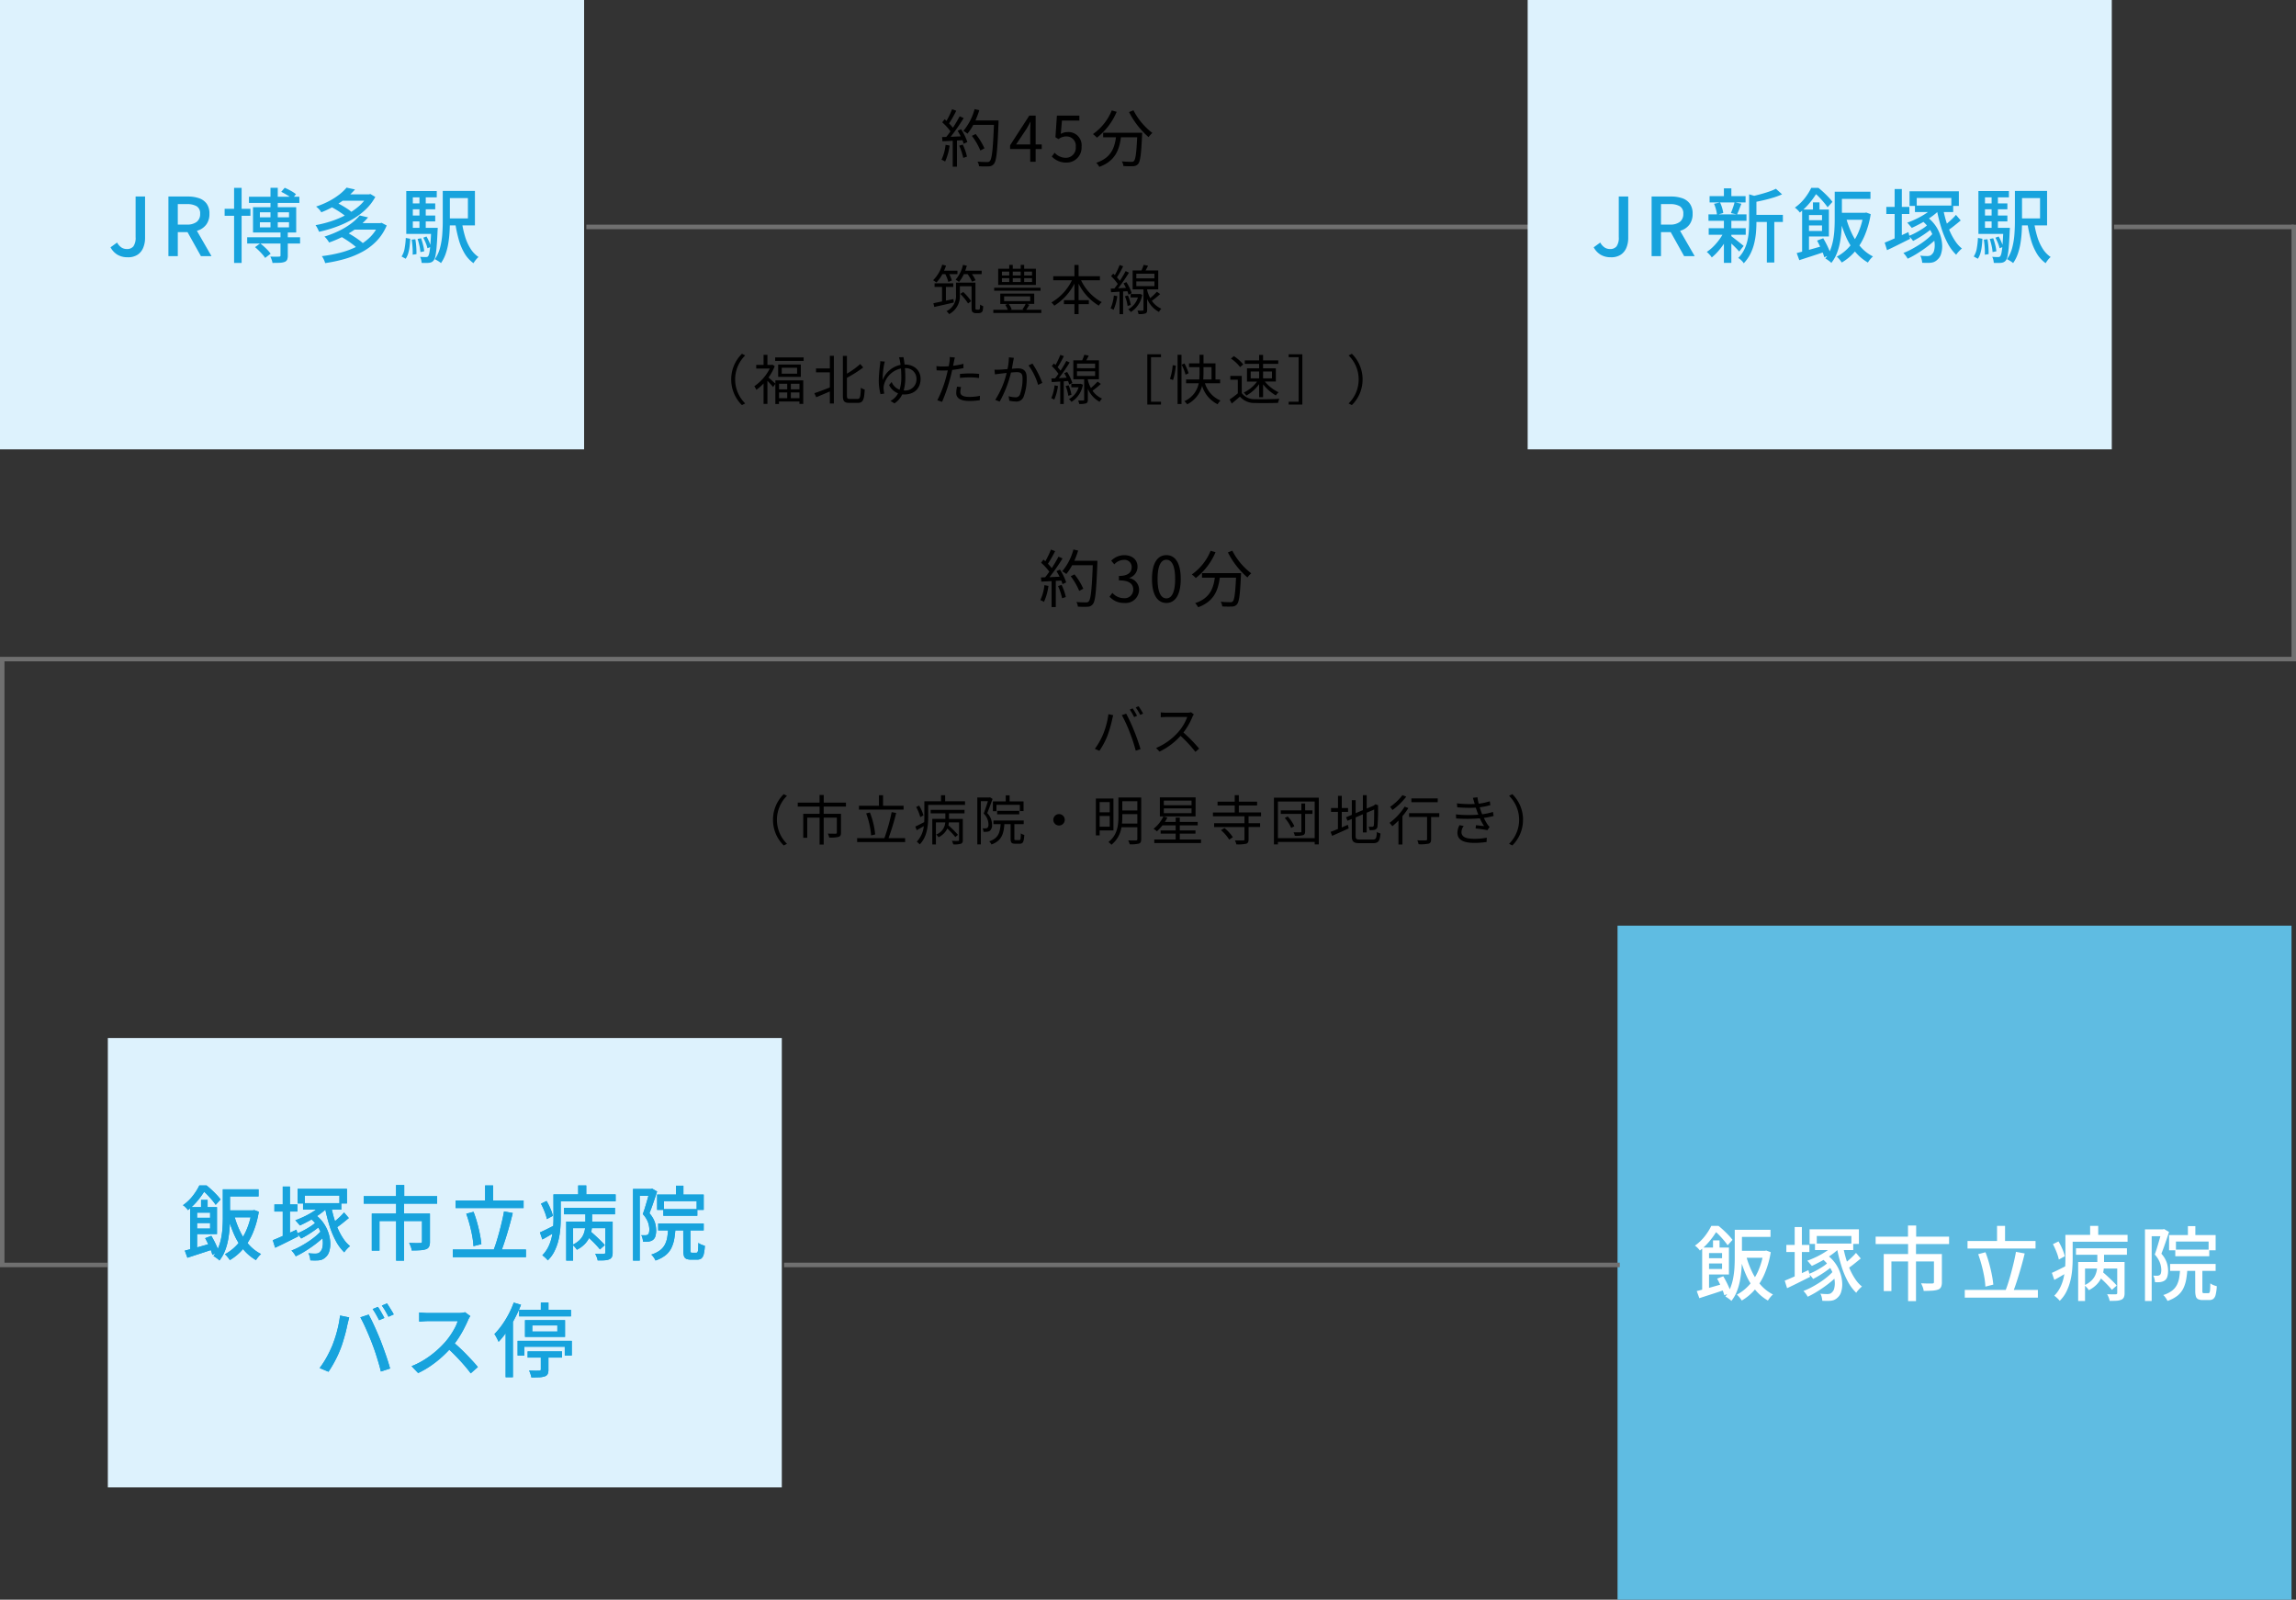 <svg xmlns="http://www.w3.org/2000/svg" width="511" height="356" viewBox="0 0 511 356"><rect x="0" y="0" width="511" height="356" fill="#333333" stroke="none"/><g transform="translate(-16435 2148)"><path d="M0,0H130V100H0Z" transform="translate(16435 -2148)" fill="#ddf2fd"/><path d="M24.429,21.252a4.4,4.4,0,0,1-2.277-.558A4.289,4.289,0,0,1,20.6,19.038l1.458-1.062a3.051,3.051,0,0,0,.972,1.1,2.146,2.146,0,0,0,1.17.342,1.8,1.8,0,0,0,1.494-.6,3.341,3.341,0,0,0,.486-2.061V7.734h2.106v9.2a5.744,5.744,0,0,1-.4,2.169,3.411,3.411,0,0,1-1.242,1.566A3.817,3.817,0,0,1,24.429,21.252ZM33.483,21V7.734h4.338a7.55,7.55,0,0,1,2.448.369,3.49,3.49,0,0,1,1.71,1.206,3.7,3.7,0,0,1,.63,2.277,3.9,3.9,0,0,1-.63,2.286,3.775,3.775,0,0,1-1.71,1.341,6.428,6.428,0,0,1-2.448.441h-2.25V21Zm2.088-7.02h2a3.5,3.5,0,0,0,2.205-.6,2.142,2.142,0,0,0,.765-1.791A1.824,1.824,0,0,0,39.774,9.9a4.193,4.193,0,0,0-2.205-.477h-2ZM40.719,21l-3.294-5.9,1.548-1.206,4.1,7.11ZM51.411,7.788H62.625V9.156H51.411Zm-.4,9.018H62.787v1.386H51.015ZM45.993,10.47h5.742v1.548H45.993ZM48.1,5.808h1.674v16.7H48.1Zm8.1-.018h1.62V15.1H56.2Zm2.232,9.684h1.62v5.4a2.328,2.328,0,0,1-.144.918,1.014,1.014,0,0,1-.576.5,3.724,3.724,0,0,1-1.1.189q-.648.027-1.584.027a4.352,4.352,0,0,0-.189-.711,5.009,5.009,0,0,0-.3-.693q.648.018,1.206.018t.738-.018a.382.382,0,0,0,.261-.063.285.285,0,0,0,.063-.207ZM52.761,19l1.152-.846A15.187,15.187,0,0,1,55.218,19.3a7.884,7.884,0,0,1,1.017,1.161l-1.224.936a6.378,6.378,0,0,0-.585-.765q-.369-.423-.81-.855T52.761,19ZM58.593,6.69l.774-.9a13.033,13.033,0,0,1,1.368.675,7.891,7.891,0,0,1,1.134.747L61.077,8.22a10.16,10.16,0,0,0-1.134-.783Q59.223,7,58.593,6.69Zm-4.752,6.768v1.134h6.48V13.458Zm0-2.214V12.36h6.48V11.244Zm-1.53-1.134h9.612v5.634H52.311ZM69.591,10l1.134-.972a12.664,12.664,0,0,1,1.305.657q.675.387,1.278.783a7.015,7.015,0,0,1,.981.756l-1.206,1.08a7.36,7.36,0,0,0-.945-.774q-.585-.414-1.251-.819T69.591,10Zm8.226-2.754h.324l.288-.072,1.1.648A11.149,11.149,0,0,1,77.3,10.695a15.692,15.692,0,0,1-3.042,2.214,23.3,23.3,0,0,1-3.537,1.611,28.687,28.687,0,0,1-3.708,1.062q-.126-.324-.351-.765a4.22,4.22,0,0,0-.441-.711,25.133,25.133,0,0,0,3.5-.882A20.917,20.917,0,0,0,73.065,11.8a15.177,15.177,0,0,0,2.817-1.917A8.407,8.407,0,0,0,77.817,7.5Zm-5.886,0h6.282V8.67H71.931Zm1.206-1.494,1.872.414a17.005,17.005,0,0,1-3.141,2.781,21.7,21.7,0,0,1-4.365,2.3,2.537,2.537,0,0,0-.306-.459,5.111,5.111,0,0,0-.423-.459,4.122,4.122,0,0,0-.423-.36,18.77,18.77,0,0,0,2.916-1.233,15.418,15.418,0,0,0,2.268-1.458A10.651,10.651,0,0,0,73.137,5.754ZM71.949,16.7l1.242-.972q.648.324,1.35.765t1.323.891a8.507,8.507,0,0,1,1.017.846l-1.332,1.08a7.654,7.654,0,0,0-.963-.864q-.6-.468-1.3-.927T71.949,16.7Zm8.334-3.042h.342l.306-.072,1.134.594a11.19,11.19,0,0,1-2.232,3.438,13.009,13.009,0,0,1-3.195,2.421,19.426,19.426,0,0,1-3.906,1.584,32.313,32.313,0,0,1-4.365.927,4.342,4.342,0,0,0-.306-.81A4.449,4.449,0,0,0,67.629,21a30.827,30.827,0,0,0,4.1-.765A18.412,18.412,0,0,0,75.4,18.876,11.656,11.656,0,0,0,78.339,16.8a8.58,8.58,0,0,0,1.944-2.889Zm-5.6,0h6.048V15.1H74.685Zm1.368-1.71,1.872.432a16.879,16.879,0,0,1-3.564,3.1,23.579,23.579,0,0,1-5.112,2.484,4.5,4.5,0,0,0-.288-.45q-.18-.252-.378-.486a2.8,2.8,0,0,0-.378-.378,23.1,23.1,0,0,0,3.4-1.35,15.9,15.9,0,0,0,2.628-1.62A11.025,11.025,0,0,0,76.053,11.946ZM94.539,6.492h1.584v6.894q0,1.062-.072,2.277a24.616,24.616,0,0,1-.27,2.448,14.045,14.045,0,0,1-.594,2.376,8.213,8.213,0,0,1-1.044,2.061,2.517,2.517,0,0,0-.387-.3q-.261-.171-.522-.324a5.117,5.117,0,0,0-.459-.243,7.85,7.85,0,0,0,1.179-2.592,16.615,16.615,0,0,0,.477-2.925q.108-1.485.108-2.781Zm4.248,6.858a22.363,22.363,0,0,0,.711,3.267,10.945,10.945,0,0,0,1.2,2.691,6.316,6.316,0,0,0,1.8,1.89,3.34,3.34,0,0,0-.4.387q-.216.243-.4.5a3.892,3.892,0,0,0-.315.486,7.172,7.172,0,0,1-2-2.2A12.709,12.709,0,0,1,98.1,17.319a30.662,30.662,0,0,1-.792-3.735Zm-3.42-6.858H101.7V14.16H95.367V12.612h4.77V8.076h-4.77ZM87.249,9.264h5.616v1.314H87.249Zm0,2.7h5.616v1.314H87.249ZM86.421,14.7h6.156v1.35H86.421Zm2.934-7.4h1.4v8.136h-1.4ZM90.2,16.9l.72-.27a9.973,9.973,0,0,1,.6,1.188,8.487,8.487,0,0,1,.4,1.116l-.792.306a6.288,6.288,0,0,0-.36-1.134A10.287,10.287,0,0,0,90.2,16.9Zm-1.26.27.774-.144a13.819,13.819,0,0,1,.45,1.494,9.768,9.768,0,0,1,.252,1.4l-.846.18a9.373,9.373,0,0,0-.216-1.413A14.994,14.994,0,0,0,88.941,17.166Zm-1.314.162.81-.09a15.519,15.519,0,0,1,.207,1.71q.063.918.045,1.6l-.846.126a13.61,13.61,0,0,0-.027-1.611Q87.753,18.138,87.627,17.328Zm-1.314-.378.99.18q-.036.828-.135,1.665a9.555,9.555,0,0,1-.306,1.548,4.245,4.245,0,0,1-.567,1.233l-.918-.5a4.724,4.724,0,0,0,.684-1.827A17.552,17.552,0,0,0,86.313,16.95Zm.108-10.44h6.786v1.4H87.879V15.33H86.421Zm5.562,8.19h1.44l-.009.234q-.009.234-.027.4-.09,2.2-.207,3.555a17.432,17.432,0,0,1-.27,2.061,2.458,2.458,0,0,1-.387.99,1.353,1.353,0,0,1-.459.387,1.745,1.745,0,0,1-.567.153,5.607,5.607,0,0,1-.711.036q-.441,0-.945-.018a4.182,4.182,0,0,0-.108-.693,2.275,2.275,0,0,0-.252-.657q.432.036.783.045t.531.009a.955.955,0,0,0,.279-.036A.5.5,0,0,0,91.3,21a2.376,2.376,0,0,0,.27-.819,17,17,0,0,0,.225-1.881q.1-1.26.189-3.348Z" transform="translate(16439 -2112)" fill="#17a3dd"/><path d="M210,.5H0v-1H210Z" transform="translate(16565.5 -2097.5)" fill="#707070"/><path d="M0,0H130V100H0Z" transform="translate(16775 -2148)" fill="#ddf2fd"/><path d="M10.529,21.252a4.4,4.4,0,0,1-2.277-.558,4.289,4.289,0,0,1-1.557-1.656l1.458-1.062a3.051,3.051,0,0,0,.972,1.1,2.146,2.146,0,0,0,1.17.342,1.8,1.8,0,0,0,1.494-.6,3.341,3.341,0,0,0,.486-2.061V7.734h2.106v9.2a5.744,5.744,0,0,1-.4,2.169,3.411,3.411,0,0,1-1.242,1.566A3.817,3.817,0,0,1,10.529,21.252ZM19.583,21V7.734h4.338a7.55,7.55,0,0,1,2.448.369,3.49,3.49,0,0,1,1.71,1.206,3.7,3.7,0,0,1,.63,2.277,3.9,3.9,0,0,1-.63,2.286,3.775,3.775,0,0,1-1.71,1.341,6.428,6.428,0,0,1-2.448.441h-2.25V21Zm2.088-7.02h2a3.5,3.5,0,0,0,2.2-.6,2.142,2.142,0,0,0,.765-1.791A1.824,1.824,0,0,0,25.874,9.9a4.193,4.193,0,0,0-2.2-.477h-2ZM26.819,21l-3.294-5.9,1.548-1.206,4.1,7.11Zm15.264-9.18H48.8V13.4H42.083ZM32.489,7.644H40.5v1.4h-8.01Zm-.2,7.146h8.244v1.458H32.291Zm-.054-3.078H40.7v1.422h-8.46Zm13,.792h1.656v9.918H45.233ZM35.675,5.916h1.656V8.31H35.675Zm0,7.056h1.656v9.522H35.675Zm5.616-5.724,2.034.594q-.036.216-.414.288v5.436q0,1.026-.1,2.187a16.308,16.308,0,0,1-.387,2.376,11,11,0,0,1-.855,2.358,8.392,8.392,0,0,1-1.485,2.1,2.241,2.241,0,0,0-.324-.432,5.311,5.311,0,0,0-.459-.441,1.957,1.957,0,0,0-.441-.3A7.208,7.208,0,0,0,40.175,19.6,9.114,9.114,0,0,0,40.9,17.58a13.2,13.2,0,0,0,.315-2.061q.072-1.017.072-1.971Zm5.958-1.242,1.368,1.242a15.764,15.764,0,0,1-1.953.729q-1.089.333-2.223.594t-2.2.459a3.589,3.589,0,0,0-.216-.657,4.182,4.182,0,0,0-.324-.639q1.008-.216,2.043-.495T45.7,6.645A11.8,11.8,0,0,0,47.249,6.006ZM37.205,16.482q.2.126.6.441l.864.675q.459.36.846.675t.549.459l-.99,1.242q-.216-.252-.576-.63t-.783-.783q-.423-.405-.81-.756t-.639-.567ZM33.479,9.354l1.332-.306a8.12,8.12,0,0,1,.468,1.224,6.86,6.86,0,0,1,.252,1.134l-1.4.4a6.626,6.626,0,0,0-.216-1.188A8.607,8.607,0,0,0,33.479,9.354Zm4.572-.342,1.512.324q-.252.648-.5,1.287t-.468,1.107l-1.368-.306q.144-.342.3-.765t.3-.855Q37.961,9.372,38.051,9.012ZM35.693,15.6l1.206.45a13.429,13.429,0,0,1-1.08,1.98,16.7,16.7,0,0,1-1.386,1.836,11.47,11.47,0,0,1-1.458,1.422,4.509,4.509,0,0,0-.513-.648,5.7,5.7,0,0,0-.6-.576,9.285,9.285,0,0,0,1.449-1.188,12.688,12.688,0,0,0,1.35-1.575A11.527,11.527,0,0,0,35.693,15.6Zm25.2-4.248h6.174V12.9H60.893Zm1.944,1.008a20.022,20.022,0,0,0,1.323,3.627,12.766,12.766,0,0,0,1.989,3.006,9.147,9.147,0,0,0,2.7,2.079,3.849,3.849,0,0,0-.4.387,6.239,6.239,0,0,0-.414.5,4.936,4.936,0,0,0-.315.468,10.593,10.593,0,0,1-2.8-2.358,13.832,13.832,0,0,1-2.052-3.321,25.591,25.591,0,0,1-1.4-4.059ZM55.493,9.03h1.458v2.106H55.493Zm-2.412,1.6h1.53v10.1h-1.53ZM54,13.008h4.266v1.17H54Zm-2.124,7.308q.792-.2,1.809-.468t2.151-.594l2.268-.648.2,1.368q-1.53.522-3.06,1.017t-2.79.909Zm4.536-2.772,1.368-.522q.342.576.675,1.224t.6,1.269a9.832,9.832,0,0,1,.414,1.107l-1.458.63a8.577,8.577,0,0,0-.387-1.143q-.261-.639-.576-1.314T56.411,17.544ZM54,10.632h5.04v5.994H54V15.4h3.51V11.856H54Zm7.164-3.96h7.128V8.256H61.163Zm-.828,0h1.6v6.282q0,1.08-.09,2.34a24.008,24.008,0,0,1-.324,2.556,13.336,13.336,0,0,1-.7,2.493,8.324,8.324,0,0,1-1.242,2.169,2,2,0,0,0-.378-.351q-.252-.189-.5-.36a3.132,3.132,0,0,0-.45-.261,7.715,7.715,0,0,0,1.134-1.989A12.113,12.113,0,0,0,60,17.337a18.533,18.533,0,0,0,.27-2.268q.063-1.125.063-2.115Zm6.408,4.68h.306l.306-.054.99.36a20.242,20.242,0,0,1-1.368,4.815,13.685,13.685,0,0,1-2.214,3.573A11.309,11.309,0,0,1,61.9,22.422a5.13,5.13,0,0,0-.306-.441q-.2-.261-.414-.5a3.292,3.292,0,0,0-.378-.36,10.185,10.185,0,0,0,2.709-2.115,11.785,11.785,0,0,0,2.025-3.132,16.409,16.409,0,0,0,1.206-4.185ZM55.115,5.808h.918V6.15h.5v.468q-.378.666-.945,1.467a17.782,17.782,0,0,1-1.314,1.629,13.959,13.959,0,0,1-1.7,1.584,3.9,3.9,0,0,0-.315-.387q-.189-.207-.4-.4a2.1,2.1,0,0,0-.4-.3A10.357,10.357,0,0,0,53.7,8.067,13.046,13.046,0,0,0,55.115,5.808Zm.45,0h1.152q.558.45,1.152,1t1.116,1.107a10.473,10.473,0,0,1,.846,1.008l-1.08,1.206a12.48,12.48,0,0,0-.774-1.017q-.486-.585-1.044-1.17a10.694,10.694,0,0,0-1.08-1h-.288Zm16.254,4.23h5.13v1.584h-5.13Zm6.372-.288h8.514v1.44H78.191ZM73.673,6.06h1.6V17.382h-1.6ZM71.459,17.994q1.008-.4,2.421-1.035t2.853-1.305l.378,1.494-2.646,1.323q-1.35.675-2.484,1.2Zm5.526-11.43h10.98V9.822H86.291V8.058h-7.7V9.822h-1.6Zm2.556,6.39,1.188-.774a8.037,8.037,0,0,1,1.989,1.962A8.4,8.4,0,0,1,83.852,16.4a8.013,8.013,0,0,1,.4,2.223A5.623,5.623,0,0,1,84,20.514a2.6,2.6,0,0,1-.774,1.242,2.459,2.459,0,0,1-.909.585,3.391,3.391,0,0,1-1.071.153q-.288.018-.675.009t-.765-.027a4.456,4.456,0,0,0-.126-.792,2.944,2.944,0,0,0-.306-.792q.45.054.855.072t.675.018a2.2,2.2,0,0,0,.585-.072.973.973,0,0,0,.477-.324,1.608,1.608,0,0,0,.5-.882,4.712,4.712,0,0,0,.117-1.449,6.216,6.216,0,0,0-.378-1.764,7.759,7.759,0,0,0-.981-1.845A7.535,7.535,0,0,0,79.541,12.954Zm2.682-2.682,1.314.576a14.444,14.444,0,0,1-1.8,1.476,22.807,22.807,0,0,1-2.124,1.323q-1.1.6-2.124,1.071-.108-.144-.3-.36t-.378-.441a2.407,2.407,0,0,0-.351-.351,22.3,22.3,0,0,0,2.106-.891,17.545,17.545,0,0,0,2.007-1.134A12.736,12.736,0,0,0,82.223,10.272Zm2.25.252a26.775,26.775,0,0,0,.639,2.637,18.713,18.713,0,0,0,.918,2.466,14.045,14.045,0,0,0,1.179,2.106,7.175,7.175,0,0,0,1.44,1.575,3.825,3.825,0,0,0-.441.387q-.243.243-.468.5a3.9,3.9,0,0,0-.369.5,10.015,10.015,0,0,1-1.89-2.547,19.3,19.3,0,0,1-1.413-3.42,37.364,37.364,0,0,1-.981-3.9Zm-3.348,3.4,1.062.72A14.073,14.073,0,0,1,80.9,15.69q-.765.558-1.584,1.062t-1.539.864q-.18-.252-.45-.576a3.114,3.114,0,0,0-.54-.522,13.442,13.442,0,0,0,1.539-.7q.819-.432,1.575-.927A7.7,7.7,0,0,0,81.125,13.926Zm1.062,2.034,1.134.792a15.892,15.892,0,0,1-1.4,1.332q-.8.684-1.719,1.332t-1.845,1.206a18.158,18.158,0,0,1-1.791.954,4.726,4.726,0,0,0-.414-.657,4.408,4.408,0,0,0-.54-.621,15.313,15.313,0,0,0,1.782-.81q.918-.486,1.818-1.071A18.331,18.331,0,0,0,80.882,17.2,11.413,11.413,0,0,0,82.187,15.96Zm5.13-4.14,1.062,1.242q-.756.63-1.584,1.287a15.948,15.948,0,0,1-1.53,1.089l-.81-1.026q.45-.324.981-.765t1.035-.927A11.061,11.061,0,0,0,87.317,11.82Zm13.122-5.328h1.584v6.894q0,1.062-.072,2.277a24.62,24.62,0,0,1-.27,2.448,14.045,14.045,0,0,1-.594,2.376,8.213,8.213,0,0,1-1.044,2.061,2.517,2.517,0,0,0-.387-.3q-.261-.171-.522-.324a5.117,5.117,0,0,0-.459-.243,7.85,7.85,0,0,0,1.179-2.592,16.615,16.615,0,0,0,.477-2.925q.108-1.485.108-2.781Zm4.248,6.858a22.363,22.363,0,0,0,.711,3.267,10.945,10.945,0,0,0,1.2,2.691,6.316,6.316,0,0,0,1.8,1.89,3.34,3.34,0,0,0-.4.387q-.216.243-.4.5a3.892,3.892,0,0,0-.315.486,7.172,7.172,0,0,1-2-2.2A12.709,12.709,0,0,1,104,17.319a30.661,30.661,0,0,1-.792-3.735Zm-3.42-6.858H107.6V14.16h-6.336V12.612h4.77V8.076h-4.77ZM93.149,9.264h5.616v1.314H93.149Zm0,2.7h5.616v1.314H93.149ZM92.321,14.7h6.156v1.35H92.321Zm2.934-7.4h1.4v8.136h-1.4ZM96.1,16.9l.72-.27a9.973,9.973,0,0,1,.6,1.188,8.487,8.487,0,0,1,.4,1.116l-.792.306a6.288,6.288,0,0,0-.36-1.134A10.287,10.287,0,0,0,96.1,16.9Zm-1.26.27.774-.144a13.82,13.82,0,0,1,.45,1.494,9.768,9.768,0,0,1,.252,1.4l-.846.18a9.375,9.375,0,0,0-.216-1.413A15,15,0,0,0,94.841,17.166Zm-1.314.162.81-.09a15.519,15.519,0,0,1,.207,1.71q.063.918.045,1.6l-.846.126a13.61,13.61,0,0,0-.027-1.611Q93.653,18.138,93.527,17.328Zm-1.314-.378.99.18q-.036.828-.135,1.665a9.555,9.555,0,0,1-.306,1.548,4.246,4.246,0,0,1-.567,1.233l-.918-.5a4.724,4.724,0,0,0,.684-1.827A17.551,17.551,0,0,0,92.213,16.95Zm.108-10.44h6.786v1.4H93.779V15.33H92.321Zm5.562,8.19h1.44l-.009.234q-.009.234-.027.4-.09,2.2-.207,3.555a17.434,17.434,0,0,1-.27,2.061,2.458,2.458,0,0,1-.387.99,1.353,1.353,0,0,1-.459.387,1.745,1.745,0,0,1-.567.153,5.607,5.607,0,0,1-.711.036q-.441,0-.945-.018a4.182,4.182,0,0,0-.108-.693,2.275,2.275,0,0,0-.252-.657q.432.036.783.045t.531.009a.955.955,0,0,0,.279-.036A.5.5,0,0,0,97.2,21a2.376,2.376,0,0,0,.27-.819,17,17,0,0,0,.225-1.881q.1-1.26.189-3.348Z" transform="translate(16783 -2112)" fill="#17a3dd"/><path d="M40,.5H0v-1H40Z" transform="translate(16905.5 -2097.5)" fill="#707070"/><path d="M0,0H150V100H0Z" transform="translate(16459 -1917)" fill="#ddf2fd"/><path d="M12.148,11.352h6.174V12.9H12.148Zm1.944,1.008a20.022,20.022,0,0,0,1.323,3.627A12.766,12.766,0,0,0,17.4,18.993a9.147,9.147,0,0,0,2.7,2.079,3.849,3.849,0,0,0-.4.387,6.238,6.238,0,0,0-.414.5,4.935,4.935,0,0,0-.315.468,10.593,10.593,0,0,1-2.8-2.358,13.832,13.832,0,0,1-2.052-3.321,25.591,25.591,0,0,1-1.4-4.059ZM6.748,9.03H8.206v2.106H6.748Zm-2.412,1.6h1.53v10.1H4.336Zm.918,2.376H9.52v1.17H5.254ZM3.13,20.316q.792-.2,1.809-.468t2.151-.594l2.268-.648.2,1.368q-1.53.522-3.06,1.017t-2.79.909Zm4.536-2.772,1.368-.522q.342.576.675,1.224t.6,1.269a9.832,9.832,0,0,1,.414,1.107l-1.458.63a8.576,8.576,0,0,0-.387-1.143Q8.62,19.47,8.305,18.8T7.666,17.544ZM5.254,10.632h5.04v5.994H5.254V15.4h3.51V11.856H5.254Zm7.164-3.96h7.128V8.256H12.418Zm-.828,0h1.6v6.282q0,1.08-.09,2.34a24.009,24.009,0,0,1-.324,2.556,13.336,13.336,0,0,1-.7,2.493,8.324,8.324,0,0,1-1.242,2.169,2,2,0,0,0-.378-.351q-.252-.189-.5-.36a3.132,3.132,0,0,0-.45-.261,7.715,7.715,0,0,0,1.134-1.989,12.113,12.113,0,0,0,.621-2.214,18.534,18.534,0,0,0,.27-2.268q.063-1.125.063-2.115ZM18,11.352H18.3l.306-.054.99.36a20.243,20.243,0,0,1-1.368,4.815,13.685,13.685,0,0,1-2.214,3.573,11.309,11.309,0,0,1-2.862,2.376,5.129,5.129,0,0,0-.306-.441q-.2-.261-.414-.5a3.292,3.292,0,0,0-.378-.36,10.185,10.185,0,0,0,2.709-2.115,11.785,11.785,0,0,0,2.025-3.132A16.409,16.409,0,0,0,18,11.694ZM6.37,5.808h.918V6.15h.5v.468q-.378.666-.945,1.467A17.781,17.781,0,0,1,5.533,9.714a13.959,13.959,0,0,1-1.7,1.584,3.9,3.9,0,0,0-.315-.387q-.189-.207-.4-.4a2.1,2.1,0,0,0-.4-.3A10.357,10.357,0,0,0,4.957,8.067,13.046,13.046,0,0,0,6.37,5.808Zm.45,0H7.972q.558.45,1.152,1T10.24,7.914a10.473,10.473,0,0,1,.846,1.008l-1.08,1.206a12.48,12.48,0,0,0-.774-1.017q-.486-.585-1.044-1.17a10.694,10.694,0,0,0-1.08-1H6.82Zm16.254,4.23H28.2v1.584h-5.13Zm6.372-.288H37.96v1.44H29.446ZM24.928,6.06h1.6V17.382h-1.6ZM22.714,17.994q1.008-.4,2.421-1.035t2.853-1.305l.378,1.494L25.72,18.471q-1.35.675-2.484,1.2ZM28.24,6.564H39.22V9.822H37.546V8.058h-7.7V9.822h-1.6Zm2.556,6.39,1.188-.774a8.037,8.037,0,0,1,1.989,1.962A8.4,8.4,0,0,1,35.107,16.4a8.013,8.013,0,0,1,.4,2.223,5.623,5.623,0,0,1-.243,1.89,2.6,2.6,0,0,1-.774,1.242,2.459,2.459,0,0,1-.909.585,3.391,3.391,0,0,1-1.071.153q-.288.018-.675.009t-.765-.027a4.455,4.455,0,0,0-.126-.792,2.944,2.944,0,0,0-.306-.792q.45.054.855.072t.675.018a2.2,2.2,0,0,0,.585-.072.973.973,0,0,0,.477-.324,1.608,1.608,0,0,0,.5-.882,4.712,4.712,0,0,0,.117-1.449,6.216,6.216,0,0,0-.378-1.764,7.759,7.759,0,0,0-.981-1.845A7.535,7.535,0,0,0,30.8,12.954Zm2.682-2.682,1.314.576a14.444,14.444,0,0,1-1.8,1.476,22.808,22.808,0,0,1-2.124,1.323q-1.1.6-2.124,1.071-.108-.144-.3-.36t-.378-.441a2.407,2.407,0,0,0-.351-.351,22.3,22.3,0,0,0,2.106-.891,17.545,17.545,0,0,0,2.007-1.134A12.736,12.736,0,0,0,33.478,10.272Zm2.25.252a26.776,26.776,0,0,0,.639,2.637,18.712,18.712,0,0,0,.918,2.466,14.045,14.045,0,0,0,1.179,2.106,7.175,7.175,0,0,0,1.44,1.575,3.826,3.826,0,0,0-.441.387q-.243.243-.468.5a3.9,3.9,0,0,0-.369.5,10.016,10.016,0,0,1-1.89-2.547,19.3,19.3,0,0,1-1.413-3.42,37.364,37.364,0,0,1-.981-3.9Zm-3.348,3.4,1.062.72a14.074,14.074,0,0,1-1.287,1.044q-.765.558-1.584,1.062t-1.539.864q-.18-.252-.45-.576a3.114,3.114,0,0,0-.54-.522,13.442,13.442,0,0,0,1.539-.7q.819-.432,1.575-.927A7.7,7.7,0,0,0,32.38,13.926Zm1.062,2.034,1.134.792a15.892,15.892,0,0,1-1.4,1.332q-.8.684-1.719,1.332t-1.845,1.206a18.158,18.158,0,0,1-1.791.954,4.726,4.726,0,0,0-.414-.657,4.407,4.407,0,0,0-.54-.621,15.312,15.312,0,0,0,1.782-.81q.918-.486,1.818-1.071A18.331,18.331,0,0,0,32.137,17.2,11.413,11.413,0,0,0,33.442,15.96Zm5.13-4.14,1.062,1.242q-.756.63-1.584,1.287a15.947,15.947,0,0,1-1.53,1.089l-.81-1.026q.45-.324.981-.765t1.035-.927A11.06,11.06,0,0,0,38.572,11.82Zm11.574-6.1h1.818v3.51H50.146Zm.018,4.032h1.764v12.8H50.164ZM42.946,8.2H59.29V9.858H42.946Zm1.8,3.87H56.572v1.656H46.456v6.588h-1.71Zm11.178,0h1.764v6.246a2.725,2.725,0,0,1-.171,1.062,1.2,1.2,0,0,1-.675.612,5.122,5.122,0,0,1-1.3.234q-.774.054-1.908.054a3.249,3.249,0,0,0-.216-.864q-.18-.468-.36-.828l1.053.036q.513.018.891.009t.522-.009a.494.494,0,0,0,.315-.072.325.325,0,0,0,.081-.252Zm7.47-2.9H78.532v1.674H63.394Zm-.612,10.89H79.054v1.71H62.782ZM69.964,5.808h1.782v4.3H69.964Zm4.212,5.778,1.944.36q-.27,1.116-.594,2.3t-.675,2.34q-.351,1.161-.7,2.2t-.693,1.872l-1.638-.4q.342-.846.675-1.917t.648-2.241q.315-1.17.585-2.331T74.176,11.586Zm-8.406.522,1.62-.432a25.445,25.445,0,0,1,.81,2.448q.36,1.3.6,2.529a21.851,21.851,0,0,1,.333,2.223l-1.764.45a16.089,16.089,0,0,0-.261-2.223q-.225-1.251-.576-2.556T65.77,12.108Zm21.762-1.314h11.34v1.44H87.532Zm4.878,6.1,1.026-.846q.54.45,1.143,1.008t1.143,1.089a12.787,12.787,0,0,1,.882.945l-1.08.954q-.324-.414-.846-.972T93.553,17.94Q92.95,17.364,92.41,16.9Zm-4.392-3.042H97.36v1.458H89.548V22.53h-1.53Zm8.694,0H98.35v6.912a2.351,2.351,0,0,1-.153.927,1.1,1.1,0,0,1-.585.549,3.05,3.05,0,0,1-1.035.225q-.639.045-1.557.027a3.041,3.041,0,0,0-.207-.738,5.348,5.348,0,0,0-.351-.738q.648.018,1.206.027t.72-.009a.441.441,0,0,0,.261-.081.315.315,0,0,0,.063-.225ZM92.284,11.28h1.494v3.042a9.465,9.465,0,0,1-.126,1.5,5.911,5.911,0,0,1-.486,1.557,5.557,5.557,0,0,1-1.026,1.476,6.479,6.479,0,0,1-1.746,1.26,4.246,4.246,0,0,0-.441-.567,5.5,5.5,0,0,0-.531-.531,5.543,5.543,0,0,0,1.539-1.026,3.916,3.916,0,0,0,.864-1.215,4.9,4.9,0,0,0,.369-1.269,8.42,8.42,0,0,0,.09-1.188ZM86.092,7.806H99.016v1.53H86.092Zm-.918,0h1.62v5.382q0,1.062-.1,2.3a15.971,15.971,0,0,1-.4,2.493,11.9,11.9,0,0,1-.873,2.421,7.51,7.51,0,0,1-1.5,2.079,4.354,4.354,0,0,0-.351-.387q-.225-.225-.468-.432a4.567,4.567,0,0,0-.4-.315,7.167,7.167,0,0,0,1.341-1.881,9.586,9.586,0,0,0,.738-2.1,14.909,14.909,0,0,0,.324-2.16q.081-1.08.081-2.034Zm5.508-2h1.8V8.832h-1.8ZM82.4,9.876l1.242-.612a13.37,13.37,0,0,1,.864,1.71,9.294,9.294,0,0,1,.54,1.6l-1.332.72a8.1,8.1,0,0,0-.288-1.053q-.2-.585-.468-1.206T82.4,9.876Zm-.234,6.39q.648-.288,1.521-.72t1.809-.918l.414,1.35-1.611.954q-.819.486-1.593.9Zm30.276-10.4H114.1V8.616h-1.656Zm-4.194,1.98h10.368v3.4h-1.566V9.3H109.78v1.944h-1.53Zm1.386,3.24h7.56v1.476h-7.56Zm-1.152,3.2h10.134v1.53H108.484Zm2.25.7h1.62a22.758,22.758,0,0,1-.27,2.619,7.663,7.663,0,0,1-.657,2.115,4.81,4.81,0,0,1-1.314,1.629,7.218,7.218,0,0,1-2.223,1.161,2.33,2.33,0,0,0-.234-.45q-.162-.252-.342-.486a2.194,2.194,0,0,0-.36-.378,6.378,6.378,0,0,0,1.944-.954A3.908,3.908,0,0,0,110,18.93a5.568,5.568,0,0,0,.531-1.746Q110.68,16.194,110.734,14.988Zm3.33-.162h1.6v5.418a.965.965,0,0,0,.063.45q.063.09.3.09h.954a.3.3,0,0,0,.27-.144,1.6,1.6,0,0,0,.126-.621q.036-.477.054-1.431a1.9,1.9,0,0,0,.414.27,4.7,4.7,0,0,0,.531.225q.279.1.5.153a9.98,9.98,0,0,1-.252,1.881,1.689,1.689,0,0,1-.522.936,1.508,1.508,0,0,1-.936.261h-1.4a2.359,2.359,0,0,1-1.053-.189,1,1,0,0,1-.5-.639,4.5,4.5,0,0,1-.135-1.242ZM102.886,6.582h4.23v1.53H104.38V22.53h-1.494Zm3.726,0h.27l.252-.072,1.116.648q-.252.756-.54,1.611t-.585,1.683q-.3.828-.585,1.548a5.918,5.918,0,0,1,1.206,2.016,6.009,6.009,0,0,1,.288,1.764,4.576,4.576,0,0,1-.171,1.332,1.538,1.538,0,0,1-.585.846,1.61,1.61,0,0,1-.441.225,4.029,4.029,0,0,1-.531.135,7.642,7.642,0,0,1-1.188.018,4.411,4.411,0,0,0-.117-.729,2.6,2.6,0,0,0-.279-.729q.27.018.5.018h.432a.993.993,0,0,0,.54-.162.783.783,0,0,0,.252-.45,3.081,3.081,0,0,0,.072-.7,4.959,4.959,0,0,0-.288-1.548,5.527,5.527,0,0,0-1.17-1.854q.234-.612.45-1.314t.423-1.413q.207-.711.378-1.332t.3-1.053ZM46.1,32.834a7.219,7.219,0,0,1,.5.756q.261.45.513.9t.432.81l-1.17.5q-.27-.54-.675-1.26a13.589,13.589,0,0,0-.765-1.224Zm2.034-.774q.234.342.513.792t.549.891q.27.441.432.765l-1.17.522q-.288-.576-.693-1.278a12.1,12.1,0,0,0-.783-1.206Zm-12.2,9.45q.288-.738.567-1.566t.513-1.719q.234-.891.405-1.773t.261-1.692l2.034.414q-.054.234-.126.513t-.135.549q-.063.27-.117.468-.09.432-.243,1.107t-.369,1.44q-.216.765-.459,1.548t-.513,1.449q-.324.846-.756,1.737t-.918,1.737q-.486.846-.972,1.548l-1.962-.828a20.107,20.107,0,0,0,1.584-2.457A24.87,24.87,0,0,0,35.926,41.51Zm8.874-.558q-.27-.7-.6-1.494t-.684-1.593q-.351-.8-.693-1.5t-.63-1.206l1.854-.612q.27.5.621,1.206t.711,1.5q.36.8.7,1.593t.612,1.476q.252.648.549,1.458t.594,1.665q.3.855.549,1.656t.432,1.449l-2.052.666q-.234-.99-.558-2.07t-.675-2.16Q45.178,41.906,44.8,40.952Zm21.87-6.066a2.75,2.75,0,0,0-.27.414,4.047,4.047,0,0,0-.252.522q-.378.864-.927,1.926a23.38,23.38,0,0,1-1.242,2.115A17.592,17.592,0,0,1,62.53,41.78a26.159,26.159,0,0,1-2.187,2.214,23.785,23.785,0,0,1-2.529,1.989,19.719,19.719,0,0,1-2.754,1.575L53.6,46.028a17.465,17.465,0,0,0,2.817-1.422,20.311,20.311,0,0,0,2.529-1.854,21.805,21.805,0,0,0,2.052-2,15.2,15.2,0,0,0,1.188-1.521,17.314,17.314,0,0,0,1.026-1.683A7.947,7.947,0,0,0,63.862,36H57.256q-.342,0-.747.027t-.738.054q-.333.027-.477.027V34.076q.18.018.54.045l.756.054q.4.027.666.027h6.678a7.135,7.135,0,0,0,.918-.054,4.123,4.123,0,0,0,.648-.126Zm-3.906,5.706q.72.594,1.512,1.332t1.548,1.521q.756.783,1.413,1.5t1.107,1.278l-1.584,1.4q-.666-.9-1.53-1.89t-1.836-1.989q-.972-1-1.944-1.863Zm14.778-7.11h11.52V34.94H77.542Zm4.824-1.62h1.692v2.3H82.366Zm-1.908,5.094v1.368h5.58V36.956Zm-1.62-1.17h8.91v3.726h-8.91ZM77.2,40.394H89.26v3.258H87.694V41.708h-9V43.67H77.2Zm2.232,2.34h7.65V44.12h-7.65Zm2.934.324h1.692v3.726a2.338,2.338,0,0,1-.171,1,1.05,1.05,0,0,1-.657.513,3.987,3.987,0,0,1-1.224.207q-.738.027-1.746.027a4.9,4.9,0,0,0-.2-.774,6.942,6.942,0,0,0-.306-.774l.945.036q.459.018.81.009t.477-.009a.68.68,0,0,0,.3-.072.243.243,0,0,0,.081-.216ZM76.336,31.88l1.62.486a29.8,29.8,0,0,1-1.386,3.042,27.451,27.451,0,0,1-1.71,2.844,19.561,19.561,0,0,1-1.89,2.358q-.09-.216-.252-.54t-.351-.666a3.837,3.837,0,0,0-.333-.522A15.917,15.917,0,0,0,73.7,36.9a20.7,20.7,0,0,0,1.485-2.412A19.887,19.887,0,0,0,76.336,31.88Zm-1.8,4.77,1.6-1.6.018.018V48.494h-1.62Z" transform="translate(16473 -1890)" fill="#17a3dd"/><path d="M0,0H150V150H0Z" transform="translate(16795 -1942)" fill="#5fbce2"/><path d="M186,.5H0v-1H186Z" transform="translate(16609.5 -1866.5)" fill="#707070"/><path d="M11.648,11.352h6.174V12.9H11.648Zm1.944,1.008a20.022,20.022,0,0,0,1.323,3.627A12.766,12.766,0,0,0,16.9,18.993a9.147,9.147,0,0,0,2.7,2.079,3.849,3.849,0,0,0-.4.387,6.238,6.238,0,0,0-.414.5,4.935,4.935,0,0,0-.315.468,10.593,10.593,0,0,1-2.8-2.358,13.832,13.832,0,0,1-2.052-3.321,25.591,25.591,0,0,1-1.4-4.059ZM6.248,9.03H7.706v2.106H6.248Zm-2.412,1.6h1.53v10.1H3.836Zm.918,2.376H9.02v1.17H4.754ZM2.63,20.316q.792-.2,1.809-.468t2.151-.594l2.268-.648.2,1.368Q7.526,20.5,6,20.991t-2.79.909Zm4.536-2.772,1.368-.522q.342.576.675,1.224t.6,1.269a9.832,9.832,0,0,1,.414,1.107l-1.458.63a8.576,8.576,0,0,0-.387-1.143Q8.12,19.47,7.805,18.8T7.166,17.544ZM4.754,10.632h5.04v5.994H4.754V15.4h3.51V11.856H4.754Zm7.164-3.96h7.128V8.256H11.918Zm-.828,0h1.6v6.282q0,1.08-.09,2.34a24.009,24.009,0,0,1-.324,2.556,13.336,13.336,0,0,1-.7,2.493,8.324,8.324,0,0,1-1.242,2.169,2,2,0,0,0-.378-.351q-.252-.189-.5-.36A3.132,3.132,0,0,0,9,21.54a7.715,7.715,0,0,0,1.134-1.989,12.113,12.113,0,0,0,.621-2.214,18.534,18.534,0,0,0,.27-2.268q.063-1.125.063-2.115Zm6.408,4.68H17.8l.306-.054.99.36a20.243,20.243,0,0,1-1.368,4.815,13.685,13.685,0,0,1-2.214,3.573,11.309,11.309,0,0,1-2.862,2.376,5.129,5.129,0,0,0-.306-.441q-.2-.261-.414-.5a3.292,3.292,0,0,0-.378-.36,10.185,10.185,0,0,0,2.709-2.115,11.785,11.785,0,0,0,2.025-3.132A16.409,16.409,0,0,0,17.5,11.694ZM5.87,5.808h.918V6.15h.5v.468q-.378.666-.945,1.467A17.781,17.781,0,0,1,5.033,9.714a13.959,13.959,0,0,1-1.7,1.584,3.9,3.9,0,0,0-.315-.387q-.189-.207-.4-.4a2.1,2.1,0,0,0-.4-.3A10.357,10.357,0,0,0,4.457,8.067,13.046,13.046,0,0,0,5.87,5.808Zm.45,0H7.472q.558.45,1.152,1T9.74,7.914a10.473,10.473,0,0,1,.846,1.008l-1.08,1.206a12.48,12.48,0,0,0-.774-1.017q-.486-.585-1.044-1.17a10.694,10.694,0,0,0-1.08-1H6.32Zm16.254,4.23H27.7v1.584h-5.13Zm6.372-.288H37.46v1.44H28.946ZM24.428,6.06h1.6V17.382h-1.6ZM22.214,17.994q1.008-.4,2.421-1.035t2.853-1.305l.378,1.494L25.22,18.471q-1.35.675-2.484,1.2ZM27.74,6.564H38.72V9.822H37.046V8.058h-7.7V9.822h-1.6Zm2.556,6.39,1.188-.774a8.037,8.037,0,0,1,1.989,1.962A8.4,8.4,0,0,1,34.607,16.4a8.013,8.013,0,0,1,.4,2.223,5.623,5.623,0,0,1-.243,1.89,2.6,2.6,0,0,1-.774,1.242,2.459,2.459,0,0,1-.909.585,3.391,3.391,0,0,1-1.071.153q-.288.018-.675.009t-.765-.027a4.455,4.455,0,0,0-.126-.792,2.944,2.944,0,0,0-.306-.792q.45.054.855.072t.675.018a2.2,2.2,0,0,0,.585-.072.973.973,0,0,0,.477-.324,1.608,1.608,0,0,0,.5-.882,4.712,4.712,0,0,0,.117-1.449,6.216,6.216,0,0,0-.378-1.764,7.759,7.759,0,0,0-.981-1.845A7.535,7.535,0,0,0,30.3,12.954Zm2.682-2.682,1.314.576a14.444,14.444,0,0,1-1.8,1.476,22.808,22.808,0,0,1-2.124,1.323q-1.1.6-2.124,1.071-.108-.144-.3-.36t-.378-.441a2.407,2.407,0,0,0-.351-.351,22.3,22.3,0,0,0,2.106-.891,17.545,17.545,0,0,0,2.007-1.134A12.736,12.736,0,0,0,32.978,10.272Zm2.25.252a26.776,26.776,0,0,0,.639,2.637,18.712,18.712,0,0,0,.918,2.466,14.045,14.045,0,0,0,1.179,2.106,7.175,7.175,0,0,0,1.44,1.575,3.826,3.826,0,0,0-.441.387q-.243.243-.468.5a3.9,3.9,0,0,0-.369.5,10.016,10.016,0,0,1-1.89-2.547,19.3,19.3,0,0,1-1.413-3.42,37.364,37.364,0,0,1-.981-3.9Zm-3.348,3.4,1.062.72a14.074,14.074,0,0,1-1.287,1.044q-.765.558-1.584,1.062t-1.539.864q-.18-.252-.45-.576a3.114,3.114,0,0,0-.54-.522,13.442,13.442,0,0,0,1.539-.7q.819-.432,1.575-.927A7.7,7.7,0,0,0,31.88,13.926Zm1.062,2.034,1.134.792a15.892,15.892,0,0,1-1.4,1.332q-.8.684-1.719,1.332t-1.845,1.206a18.158,18.158,0,0,1-1.791.954,4.726,4.726,0,0,0-.414-.657,4.407,4.407,0,0,0-.54-.621,15.312,15.312,0,0,0,1.782-.81q.918-.486,1.818-1.071A18.331,18.331,0,0,0,31.637,17.2,11.413,11.413,0,0,0,32.942,15.96Zm5.13-4.14,1.062,1.242q-.756.63-1.584,1.287a15.947,15.947,0,0,1-1.53,1.089l-.81-1.026q.45-.324.981-.765t1.035-.927A11.06,11.06,0,0,0,38.072,11.82Zm11.574-6.1h1.818v3.51H49.646Zm.018,4.032h1.764v12.8H49.664ZM42.446,8.2H58.79V9.858H42.446Zm1.8,3.87H56.072v1.656H45.956v6.588h-1.71Zm11.178,0h1.764v6.246a2.725,2.725,0,0,1-.171,1.062,1.2,1.2,0,0,1-.675.612,5.122,5.122,0,0,1-1.3.234q-.774.054-1.908.054a3.249,3.249,0,0,0-.216-.864q-.18-.468-.36-.828l1.053.036q.513.018.891.009t.522-.009a.494.494,0,0,0,.315-.072.325.325,0,0,0,.081-.252Zm7.47-2.9H78.032v1.674H62.894Zm-.612,10.89H78.554v1.71H62.282ZM69.464,5.808h1.782v4.3H69.464Zm4.212,5.778,1.944.36q-.27,1.116-.594,2.3t-.675,2.34q-.351,1.161-.7,2.2t-.693,1.872l-1.638-.4q.342-.846.675-1.917t.648-2.241q.315-1.17.585-2.331T73.676,11.586Zm-8.406.522,1.62-.432a25.445,25.445,0,0,1,.81,2.448q.36,1.3.6,2.529a21.851,21.851,0,0,1,.333,2.223l-1.764.45a16.089,16.089,0,0,0-.261-2.223q-.225-1.251-.576-2.556T65.27,12.108Zm21.762-1.314h11.34v1.44H87.032Zm4.878,6.1,1.026-.846q.54.45,1.143,1.008t1.143,1.089a12.787,12.787,0,0,1,.882.945l-1.08.954q-.324-.414-.846-.972T93.053,17.94Q92.45,17.364,91.91,16.9Zm-4.392-3.042H96.86v1.458H89.048V22.53h-1.53Zm8.694,0H97.85v6.912a2.351,2.351,0,0,1-.153.927,1.1,1.1,0,0,1-.585.549,3.05,3.05,0,0,1-1.035.225q-.639.045-1.557.027a3.041,3.041,0,0,0-.207-.738,5.348,5.348,0,0,0-.351-.738q.648.018,1.206.027t.72-.009a.441.441,0,0,0,.261-.081.315.315,0,0,0,.063-.225ZM91.784,11.28h1.494v3.042a9.465,9.465,0,0,1-.126,1.5,5.911,5.911,0,0,1-.486,1.557,5.557,5.557,0,0,1-1.026,1.476,6.479,6.479,0,0,1-1.746,1.26,4.246,4.246,0,0,0-.441-.567,5.5,5.5,0,0,0-.531-.531,5.543,5.543,0,0,0,1.539-1.026,3.916,3.916,0,0,0,.864-1.215,4.9,4.9,0,0,0,.369-1.269,8.42,8.42,0,0,0,.09-1.188ZM85.592,7.806H98.516v1.53H85.592Zm-.918,0h1.62v5.382q0,1.062-.1,2.3a15.971,15.971,0,0,1-.4,2.493,11.9,11.9,0,0,1-.873,2.421,7.51,7.51,0,0,1-1.5,2.079,4.354,4.354,0,0,0-.351-.387q-.225-.225-.468-.432a4.567,4.567,0,0,0-.4-.315,7.167,7.167,0,0,0,1.341-1.881,9.586,9.586,0,0,0,.738-2.1,14.909,14.909,0,0,0,.324-2.16q.081-1.08.081-2.034Zm5.508-2h1.8V8.832h-1.8ZM81.9,9.876l1.242-.612a13.37,13.37,0,0,1,.864,1.71,9.294,9.294,0,0,1,.54,1.6l-1.332.72a8.1,8.1,0,0,0-.288-1.053q-.2-.585-.468-1.206T81.9,9.876Zm-.234,6.39q.648-.288,1.521-.72T85,14.628l.414,1.35-1.611.954q-.819.486-1.593.9Zm30.276-10.4H113.6V8.616h-1.656Zm-4.194,1.98h10.368v3.4h-1.566V9.3H109.28v1.944h-1.53Zm1.386,3.24h7.56v1.476h-7.56Zm-1.152,3.2h10.134v1.53H107.984Zm2.25.7h1.62a22.758,22.758,0,0,1-.27,2.619,7.663,7.663,0,0,1-.657,2.115,4.81,4.81,0,0,1-1.314,1.629,7.218,7.218,0,0,1-2.223,1.161,2.33,2.33,0,0,0-.234-.45q-.162-.252-.342-.486a2.194,2.194,0,0,0-.36-.378,6.378,6.378,0,0,0,1.944-.954A3.908,3.908,0,0,0,109.5,18.93a5.568,5.568,0,0,0,.531-1.746Q110.18,16.194,110.234,14.988Zm3.33-.162h1.6v5.418a.965.965,0,0,0,.063.45q.063.09.3.09h.954a.3.3,0,0,0,.27-.144,1.6,1.6,0,0,0,.126-.621q.036-.477.054-1.431a1.9,1.9,0,0,0,.414.27,4.7,4.7,0,0,0,.531.225q.279.1.5.153a9.98,9.98,0,0,1-.252,1.881,1.689,1.689,0,0,1-.522.936,1.508,1.508,0,0,1-.936.261h-1.4a2.359,2.359,0,0,1-1.053-.189,1,1,0,0,1-.5-.639,4.5,4.5,0,0,1-.135-1.242ZM102.386,6.582h4.23v1.53H103.88V22.53h-1.494Zm3.726,0h.27l.252-.072,1.116.648q-.252.756-.54,1.611t-.585,1.683q-.3.828-.585,1.548a5.918,5.918,0,0,1,1.206,2.016,6.009,6.009,0,0,1,.288,1.764,4.576,4.576,0,0,1-.171,1.332,1.538,1.538,0,0,1-.585.846,1.61,1.61,0,0,1-.441.225,4.029,4.029,0,0,1-.531.135,7.642,7.642,0,0,1-1.188.018,4.411,4.411,0,0,0-.117-.729,2.6,2.6,0,0,0-.279-.729q.27.018.5.018h.432a.993.993,0,0,0,.54-.162.783.783,0,0,0,.252-.45,3.081,3.081,0,0,0,.072-.7,4.959,4.959,0,0,0-.288-1.548,5.527,5.527,0,0,0-1.17-1.854q.234-.612.45-1.314t.423-1.413q.207-.711.378-1.332t.3-1.053Z" transform="translate(16810 -1881)" fill="#fff"/><path d="M16433.395-1899H16409.5v-135.83h510V-2131h1v97.17h-510V-1900h22.895Z" transform="translate(25.5 33)" fill="#707070"/><path d="M82.36,6.008a9.418,9.418,0,0,1,.972,1.68l.792-.312a7.278,7.278,0,0,0-.816-1.368H85.48V5.24H81.832c.12-.36.24-.732.348-1.1l-.852-.2a7.822,7.822,0,0,1-1.644,3.312,4.251,4.251,0,0,1,.744.5,7.411,7.411,0,0,0,1.08-1.74Zm-4.968,0a8.26,8.26,0,0,1,.672,1.74l.78-.324a8.624,8.624,0,0,0-.564-1.416h1.812V5.24H77.1a9.174,9.174,0,0,0,.444-1.128L76.7,3.9a7.947,7.947,0,0,1-2.028,3.468,7.305,7.305,0,0,1,.744.5,8.38,8.38,0,0,0,1.32-1.86ZM79.2,11.552l-1.68.36V8.852h1.644v-.8H75v.8H76.66V12.08c-.732.156-1.392.288-1.92.4l.192.828c1.188-.264,2.82-.624,4.344-.984Zm1.524-1.14a12.182,12.182,0,0,1,1.728,2.112l.684-.5a11.875,11.875,0,0,0-1.764-2.052Zm3.636,3.5a.305.305,0,0,1-.192-.06c-.06-.048-.072-.216-.072-.492V7.9H79.768v2.652a3.754,3.754,0,0,1-2.112,3.7,3.378,3.378,0,0,1,.588.648,4.518,4.518,0,0,0,2.388-4.32V8.708h2.6v4.584c0,.828.072,1.008.252,1.176a1.048,1.048,0,0,0,.672.216h.612a1.45,1.45,0,0,0,.576-.108.781.781,0,0,0,.348-.384,5.046,5.046,0,0,0,.12-1.068,2.165,2.165,0,0,1-.684-.348c-.012.408-.024.72-.048.864a.336.336,0,0,1-.132.228.525.525,0,0,1-.252.048ZM96.688,6.3H94.936V5.444h1.752Zm0,1.464H94.936V6.908h1.752Zm-6.7-.852h1.632V7.76H89.992Zm0-1.464h1.632V6.3H89.992Zm4.176,1.464V7.76H92.4V6.908Zm0-1.464V6.3H92.4V5.444Zm3.384-.636H94.936V3.944h-.768v.864H92.4V3.944h-.78v.864h-2.46v3.6h8.388Zm1.032,4.224H88.264V9.7h10.32Zm-3.312,3.6a7.964,7.964,0,0,1-.7,1.212l.252.1H91.852l.3-.108a4.96,4.96,0,0,0-.648-1.2Zm-4.788-1.68h5.8v1.056h-5.8Zm4.908,2.988c.216-.312.468-.708.7-1.116l-.516-.192H97.18v-2.3H89.62v2.3h1.7l-.6.192A4.933,4.933,0,0,1,91.3,13.94H88.072v.708h10.68V13.94Zm16.416-6.576V6.476h-4.752V3.968h-.924V6.476h-4.716v.888h4.164a11.452,11.452,0,0,1-4.572,4.944,3.6,3.6,0,0,1,.636.72,12.5,12.5,0,0,0,4.488-4.908v3.672h-2.34v.888h2.34v2.232h.924V12.68h2.28v-.888h-2.28V8.12a11.834,11.834,0,0,0,4.5,4.9,3.166,3.166,0,0,1,.66-.78,10.755,10.755,0,0,1-4.608-4.872Zm3.1,3.4a9.371,9.371,0,0,1-.732,2.856,3.067,3.067,0,0,1,.66.324,10.986,10.986,0,0,0,.828-3.048Zm3-.96a4.069,4.069,0,0,1,.252.768l.708-.324a10.013,10.013,0,0,0-1.164-2.46l-.648.264a11.429,11.429,0,0,1,.54,1.008l-1.728.084a39.683,39.683,0,0,0,2.4-3.468l-.744-.348A24.8,24.8,0,0,1,116.236,7.5a8.5,8.5,0,0,0-.648-.768,22.652,22.652,0,0,0,1.38-2.472l-.78-.288a17.334,17.334,0,0,1-1.068,2.256c-.12-.12-.24-.228-.36-.336l-.48.564a10.835,10.835,0,0,1,1.488,1.74c-.252.36-.5.7-.744,1l-.828.036.084.8,1.884-.12v5h.792V9.86Zm-.54,1.128a8.216,8.216,0,0,1,.6,2.148l.7-.216a9.144,9.144,0,0,0-.636-2.124Zm3.36-.516-.132.012h-1.956v.768h1.62a4.506,4.506,0,0,1-2.148,2.628,2.761,2.761,0,0,1,.564.612,5.613,5.613,0,0,0,2.544-3.828ZM119.9,7.628h4.032V8.672H119.9Zm0-1.716h4.032V6.944H119.9ZM124.48,9.92a14.261,14.261,0,0,1-1.488,1.428,7.605,7.605,0,0,1-.684-1.788V9.4h2.472V5.192h-2.82c.18-.324.384-.7.552-1.056l-.984-.192a9.737,9.737,0,0,1-.48,1.248H119.08V9.4h2.412v4.56c0,.132-.036.168-.192.168-.132.012-.624.012-1.152,0a2.705,2.705,0,0,1,.24.768,4.709,4.709,0,0,0,1.524-.132c.312-.132.4-.36.4-.8V11.516a5.865,5.865,0,0,0,2.616,2.9,4.177,4.177,0,0,1,.54-.72,4.942,4.942,0,0,1-2.112-1.752,19.093,19.093,0,0,0,1.848-1.5ZM29.74,29.44a7.973,7.973,0,0,0,2.388,5.712l.72-.372a7.5,7.5,0,0,1,0-10.68l-.72-.372A7.973,7.973,0,0,0,29.74,29.44Zm12.468.96v1.236H40.384V30.4Zm2.724,1.236h-1.92V30.4h1.92Zm-1.92,1.98V32.332h1.92v1.284Zm-2.628-1.284h1.824v1.284H40.384Zm-.816-1.944c-.252-.252-1.116-1.044-1.536-1.368a11.1,11.1,0,0,0,1.392-2.532l-.492-.324-.168.036H37.8V23.968H36.94V26.2H35.308v.816H38.32a10.422,10.422,0,0,1-3.444,3.936,4,4,0,0,1,.456.8A10.077,10.077,0,0,0,36.94,30.34v4.548H37.8V29.752c.444.444,1.008,1.056,1.26,1.38l.5-.72v4.5h.816v-.564h4.548v.528h.852V29.644H39.568Zm4.836-2.22h-3.42V26.836H44.4Zm-4.212-2.052v2.76h5.04v-2.76Zm-.672-1.572v.768h6.336v-.768Zm12.168,2.448H48.616v.876h3.072v3.36c-1.284.492-2.568,1-3.444,1.272l.42.9c.864-.36,1.944-.816,3.024-1.284V34.8h.9V24.184h-.9Zm4.428,6.78c-.516,0-.624-.12-.624-.744V29.08a28.937,28.937,0,0,0,3.624-2.3l-.66-.768a18.419,18.419,0,0,1-2.964,2.148V24.2h-.9v8.82c0,1.272.312,1.632,1.428,1.632h1.92c1.164,0,1.4-.78,1.512-2.952a2.457,2.457,0,0,1-.852-.42c-.084,1.98-.168,2.5-.72,2.5ZM68.08,24.484l-1,.024a4.762,4.762,0,0,1,.192.744c.048.228.1.552.156.948a5.386,5.386,0,0,0-3.984,3.372,18.279,18.279,0,0,1,.336-3.54,5.39,5.39,0,0,1,.156-.564l-1.032-.084a2.916,2.916,0,0,1-.012.552,34.283,34.283,0,0,0-.312,3.672,12.463,12.463,0,0,0,.384,3.108l.84-.132a8.177,8.177,0,0,1-.156-1.128,2.956,2.956,0,0,1,.072-.744A5,5,0,0,1,67.516,27c.048.564.084,1.212.084,1.872a9.244,9.244,0,0,1-.384,2.856,3.054,3.054,0,0,1-1.764-1.716l-.576.672a3.73,3.73,0,0,0,1.992,1.848,3.94,3.94,0,0,1-1.68,1.692l.888.54a4.763,4.763,0,0,0,1.728-2c.132.012.264.024.4.024,2.472,0,3.684-1.512,3.684-3.48,0-1.788-1.332-3.192-3.564-3.192C68.248,25.444,68.152,24.868,68.08,24.484Zm.408,4.392c0-.66-.036-1.332-.084-1.944a2.359,2.359,0,0,1,2.568,2.412A2.479,2.479,0,0,1,68.2,31.888h-.072A10.858,10.858,0,0,0,68.488,28.876ZM80.9,31.132l-.9-.084a7.5,7.5,0,0,0-.18,1.416c0,1.188,1.032,1.764,2.928,1.764a15.954,15.954,0,0,0,2.316-.168l.036-.972a11.551,11.551,0,0,1-2.34.24c-1.716,0-2.028-.552-2.028-1.116A4.243,4.243,0,0,1,80.9,31.132Zm-1.38-6.576-1.152-.1a4.8,4.8,0,0,1-.036,1c-.036.24-.1.624-.18,1.044-.468.036-.9.06-1.3.06a10.871,10.871,0,0,1-1.44-.084l.036.936c.432.024.864.048,1.392.048.336,0,.708-.012,1.1-.036-.1.432-.2.888-.312,1.284a26.167,26.167,0,0,1-2.016,5.364l1.056.36a36.776,36.776,0,0,0,1.872-5.5c.144-.528.276-1.08.384-1.608a23.044,23.044,0,0,0,2.5-.408v-.948a17.767,17.767,0,0,1-2.3.432c.072-.324.132-.636.18-.888S79.444,24.82,79.516,24.556Zm1.128,3.66V29.1a19.719,19.719,0,0,1,2.232-.12,15.172,15.172,0,0,1,2.016.144l.024-.912a19.207,19.207,0,0,0-2.076-.108C82.072,28.108,81.28,28.156,80.644,28.216ZM92.656,24.64l-1.116-.12a12.538,12.538,0,0,1-.312,2.616c-.72.06-1.428.12-1.824.132a10.568,10.568,0,0,1-1.068,0l.1,1.044c.312-.048.8-.108,1.08-.144.312-.036.888-.108,1.524-.168A19.21,19.21,0,0,1,88.5,33.988l.984.384a24.684,24.684,0,0,0,2.52-6.468c.528-.048,1.008-.084,1.3-.084.756,0,1.272.2,1.272,1.308A10.164,10.164,0,0,1,94,32.8a.991.991,0,0,1-1.044.612,5.839,5.839,0,0,1-1.476-.24l.156,1a6.524,6.524,0,0,0,1.416.18A1.69,1.69,0,0,0,94.8,33.34a11.4,11.4,0,0,0,.7-4.332c0-1.62-.876-2.028-1.944-2.028-.288,0-.792.036-1.356.084.132-.66.24-1.368.312-1.716C92.56,25.12,92.608,24.856,92.656,24.64Zm4.128,1.272-.876.4a14.1,14.1,0,0,1,2.136,4.344l.936-.444A21.343,21.343,0,0,0,96.784,25.912Zm4.92,4.848a9.371,9.371,0,0,1-.732,2.856,3.067,3.067,0,0,1,.66.324,10.986,10.986,0,0,0,.828-3.048Zm3-.96a4.069,4.069,0,0,1,.252.768l.708-.324a10.013,10.013,0,0,0-1.164-2.46l-.648.264a11.429,11.429,0,0,1,.54,1.008l-1.728.084a39.684,39.684,0,0,0,2.4-3.468l-.744-.348a24.8,24.8,0,0,1-1.284,2.172,8.5,8.5,0,0,0-.648-.768,22.652,22.652,0,0,0,1.38-2.472l-.78-.288a17.334,17.334,0,0,1-1.068,2.256c-.12-.12-.24-.228-.36-.336l-.48.564a10.835,10.835,0,0,1,1.488,1.74c-.252.36-.5.7-.744,1l-.828.036.084.8,1.884-.12v5h.792V29.86Zm-.54,1.128a8.216,8.216,0,0,1,.6,2.148l.7-.216a9.144,9.144,0,0,0-.636-2.124Zm3.36-.516-.132.012h-1.956v.768h1.62a4.506,4.506,0,0,1-2.148,2.628,2.761,2.761,0,0,1,.564.612,5.613,5.613,0,0,0,2.544-3.828Zm-.828-2.784h4.032v1.044H106.7Zm0-1.716h4.032v1.032H106.7Zm4.584,4.008a14.261,14.261,0,0,1-1.488,1.428,7.605,7.605,0,0,1-.684-1.788V29.4h2.472V25.192h-2.82c.18-.324.384-.7.552-1.056l-.984-.192a9.736,9.736,0,0,1-.48,1.248H105.88V29.4h2.412v4.56c0,.132-.036.168-.192.168-.132.012-.624.012-1.152,0a2.7,2.7,0,0,1,.24.768,4.709,4.709,0,0,0,1.524-.132c.312-.132.4-.36.4-.8V31.516a5.865,5.865,0,0,0,2.616,2.9,4.177,4.177,0,0,1,.54-.72,4.942,4.942,0,0,1-2.112-1.752,19.093,19.093,0,0,0,1.848-1.5Zm14.112-6.072h-3.048V35.032h3.048V34.4h-2.22V24.484h2.22Zm2.688,5.724a14.117,14.117,0,0,0,.6-3.216L128,26.272a12.476,12.476,0,0,1-.612,3.048Zm1,5.34h.876V23.956h-.876Zm2.46-6.852a12.525,12.525,0,0,0-.924-2.184l-.624.288a12.431,12.431,0,0,1,.876,2.22Zm3.312-1.356h1.788V29.44h-1.848c.048-.516.06-1.02.06-1.5Zm3.7,3.588V29.44h-1.032V25.864h-2.664V23.956h-.888v1.908h-2.34v.84h2.34V27.94c0,.48-.012.984-.06,1.5h-2.928v.852h2.808a5.459,5.459,0,0,1-3.192,3.984,4.193,4.193,0,0,1,.624.7,6.409,6.409,0,0,0,3.324-4.092A6.7,6.7,0,0,0,138,34.96a3.618,3.618,0,0,1,.636-.828,6.042,6.042,0,0,1-3.456-3.84Zm6.8-2.616h1.884V29.2h-1.884Zm4.74,0V29.2h-1.98V27.676Zm-2.856,5.712h.876V30.532A10.147,10.147,0,0,0,150.952,33a3.109,3.109,0,0,1,.612-.7,8.911,8.911,0,0,1-3.06-2.388h2.448V26.968h-2.844v-1h3.384V25.2h-3.384V23.98h-.876V25.2H144.04v.768h3.192v1h-2.7V29.92h2.232a7.511,7.511,0,0,1-2.952,2.436,3.415,3.415,0,0,1,.576.672,8.636,8.636,0,0,0,2.844-2.544ZM143.7,26.1a9.131,9.131,0,0,0-2.088-1.848l-.66.54a8.28,8.28,0,0,1,2.04,1.9Zm-.336,2.556h-2.544v.84h1.668v3.036a20.038,20.038,0,0,1-1.824,1.368l.48.9c.636-.516,1.236-1.032,1.812-1.536a4.276,4.276,0,0,0,3.4,1.416c1.32.048,3.78.024,5.088-.024a4.06,4.06,0,0,1,.288-.912c-1.4.1-4.068.132-5.376.084a3.493,3.493,0,0,1-2.988-1.344Zm10.44-4.176h2.22V34.4h-2.22v.636h3.048V23.848h-3.048ZM170.26,29.44a7.973,7.973,0,0,0-2.388-5.712l-.72.372a7.5,7.5,0,0,1,0,10.68l.72.372A7.973,7.973,0,0,0,170.26,29.44Z" transform="translate(16568 -2093)"/><path d="M114.08,4.652l-.636.264a13.713,13.713,0,0,1,.972,1.668l.648-.288A13.847,13.847,0,0,0,114.08,4.652Zm1.32-.48-.636.264a11.43,11.43,0,0,1,1,1.656l.648-.288A13.954,13.954,0,0,0,115.4,4.172Zm-7.884,6.216a15.762,15.762,0,0,1-1.848,3.264l1.02.432a17.4,17.4,0,0,0,1.764-3.3,26.313,26.313,0,0,0,1.092-3.756c.048-.252.144-.6.216-.864l-1.068-.228A18.291,18.291,0,0,1,107.516,10.388Zm5.9-.456a35.959,35.959,0,0,1,1.356,4.128l1.068-.348c-.312-1.08-.948-2.916-1.44-4.1a38.792,38.792,0,0,0-1.752-3.792l-.972.324A30.687,30.687,0,0,1,113.42,9.932Zm14.28-3.96-.612-.468a3.286,3.286,0,0,1-.9.1h-4.632c-.36,0-1.044-.048-1.212-.072V6.62c.132-.012.792-.06,1.212-.06h4.68A10.56,10.56,0,0,1,124.244,9.9,13.722,13.722,0,0,1,119.3,13.46l.768.8a15.213,15.213,0,0,0,4.68-3.5,27.707,27.707,0,0,1,3.3,3.564l.84-.72a33.288,33.288,0,0,0-3.5-3.588A15.188,15.188,0,0,0,127.4,6.5,3.442,3.442,0,0,1,127.7,5.972ZM34.04,29.44a7.973,7.973,0,0,0,2.388,5.712l.72-.372a7.5,7.5,0,0,1,0-10.68l-.72-.372A7.973,7.973,0,0,0,34.04,29.44Zm16.236-2.952v-.876H45.332v-1.7H44.4v1.7H39.548v.876h4.86v1.62H40.772v5.328h.888V28.96h2.748v5.988h.912V28.96h2.928v3.348c0,.156-.06.2-.264.228-.216,0-.936,0-1.74-.024a4.025,4.025,0,0,1,.312.876,7.152,7.152,0,0,0,2.1-.156c.4-.144.516-.408.516-.924v-4.2H45.32v-1.62Zm12.828-.18H58.532v-2.34H57.62v2.34H53.168v.864H63.1ZM56.78,32.7a17.953,17.953,0,0,0-1.176-4.9l-.828.216a18.1,18.1,0,0,1,1.1,4.9Zm2.976.816a55.344,55.344,0,0,0,1.7-5.592l-1.008-.192a39.583,39.583,0,0,1-1.62,5.784h-6.06V34.4h10.68V33.52Zm7.764-5.052a8.049,8.049,0,0,0-.96-2.184l-.66.312a9.289,9.289,0,0,1,.912,2.244ZM69.128,28H72.4v1.236H69.488v5.688H70.3V30.016H72.38a3.106,3.106,0,0,1-2.016,2.7,2.983,2.983,0,0,1,.516.6,4.1,4.1,0,0,0,1.956-1.932,17.62,17.62,0,0,1,1.788,1.9l.576-.5a20.772,20.772,0,0,0-2.124-2.112,6.082,6.082,0,0,0,.108-.648h2.268v3.912c0,.156-.048.2-.228.2-.156.012-.72.012-1.368-.012a3.475,3.475,0,0,1,.3.78,5.125,5.125,0,0,0,1.7-.132c.348-.144.432-.384.432-.828v-4.7H73.208V28h3.456v-.78H69.128Zm3.228-2.676V23.968h-.924v1.356H67.724v3.54c0,.348-.012.708-.036,1.092-.744.384-1.44.756-1.98.984l.312.816c.5-.276,1.044-.588,1.584-.9a5.992,5.992,0,0,1-1.56,3.456,4.415,4.415,0,0,1,.648.6c1.632-1.632,1.884-4.188,1.884-6.036v-2.76h8.2v-.792Zm11.412.78h5.208v1.4H89.8v-2.16h-3.1V23.992h-.864v1.356H82.976V27.52h.792Zm5.076,2.124v-.78h-4.92v.78Zm-6.5-3.792-.144.036H79.508v10.44H80.3V25.288h1.572c-.252.816-.6,1.884-.948,2.76a3.384,3.384,0,0,1,1.068,2.376,1.058,1.058,0,0,1-.24.816.727.727,0,0,1-.384.1,3.457,3.457,0,0,1-.7-.012,1.807,1.807,0,0,1,.228.792,5.821,5.821,0,0,0,.8-.024,1.291,1.291,0,0,0,.624-.216,1.64,1.64,0,0,0,.468-1.368,3.711,3.711,0,0,0-1.068-2.568c.4-.948.828-2.172,1.188-3.156Zm5.712,9.516c-.264,0-.3-.048-.3-.336V30.4H89.84v-.8H83.1v.8h1.6c-.144,1.968-.564,3.18-2.532,3.828a2.459,2.459,0,0,1,.492.7c2.2-.792,2.712-2.244,2.88-4.524h1.38v3.216c0,.876.2,1.14,1.008,1.14h1.032c.708,0,.924-.408,1.008-1.956a1.947,1.947,0,0,1-.768-.348c-.024,1.308-.072,1.5-.324,1.5ZM97.7,28.168a1.272,1.272,0,1,0,1.272,1.272A1.265,1.265,0,0,0,97.7,28.168ZM108.98,25.5v2.268h-2.244V25.5Zm-2.244,5.472V28.588h2.244v2.388Zm3.072.828V24.7H105.9v8.208h.84V31.8Zm1.9-1.524a14.086,14.086,0,0,0,.072-1.56v-.54h3.348v2.1Zm3.42-4.968v2.052h-3.348V25.312Zm.864-.84h-5.076V28.72c0,1.86-.2,4.116-2.22,5.664a3.508,3.508,0,0,1,.66.612,6.119,6.119,0,0,0,2.232-3.9h3.54v2.64c0,.216-.084.288-.312.3-.192,0-.948.012-1.728-.012a3.07,3.07,0,0,1,.336.864,7.584,7.584,0,0,0,2.064-.156c.384-.156.5-.432.5-1Zm11.2,1.74h-6.168V25.168h6.168Zm0,1.752h-6.168V26.9h6.168Zm.9-3.516H120.14v4.236h7.944Zm-3.516,9.372v-1.3h3.492V31.8h-3.492V30.676h3.984v-.768h-3.984v-.96h-.912v.96h-2.4a11.056,11.056,0,0,0,.54-.972l-.876-.24a7.589,7.589,0,0,1-2.2,2.748,4,4,0,0,1,.756.564,11.168,11.168,0,0,0,1.236-1.332h2.94V31.8h-3.348v.72h3.348v1.3H118.9v.792h10.4V33.82Zm9.168-2.064a8.64,8.64,0,0,1,1.824,2.1l.816-.54a8.822,8.822,0,0,0-1.872-2.04Zm8.916-3.1v-.852h-4.944v-1.56h4.068V25.4h-4.068v-1.44H136.8V25.4H132.98v.852H136.8v1.56h-4.848v.852h7.02V30.2h-6.756v.852h6.756V33.8c0,.18-.072.24-.288.24s-1.008.012-1.836-.012a3.2,3.2,0,0,1,.312.876,9.036,9.036,0,0,0,2.184-.132c.408-.144.54-.42.54-.972V31.048h2.568V30.2H139.88V28.66Zm5.28.384a7.938,7.938,0,0,1,1.428,2.22l.7-.384a7.836,7.836,0,0,0-1.476-2.172Zm6.168-1.7h-1.632V25.816h-.84V27.34h-4.584v.78h4.584V32c0,.18-.06.228-.24.228s-.816.012-1.5-.012a2.9,2.9,0,0,1,.276.78,6.126,6.126,0,0,0,1.824-.132c.36-.132.48-.372.48-.852V28.12H154.1Zm-7.692,6.18V25.372h8.184V33.52Zm-.888-9V34.912h.888v-.54h8.184v.54h.912V24.52Zm15.1,3.156h1.4v-.852h-1.4V24.1h-.84v2.724H158.24v.852h1.536v3.8c-.624.264-1.2.492-1.644.648l.348.888c1.056-.468,2.412-1.068,3.684-1.656l-.18-.792c-.468.18-.924.384-1.368.576Zm4.02,6.168c-.78,0-.936-.156-.936-.792V28.9l1.608-.684V32.26h.852v-4.4l1.668-.708c0,1.908-.024,3.24-.084,3.528-.06.264-.18.312-.36.312-.132,0-.516,0-.8-.012a2.591,2.591,0,0,1,.216.768,5.107,5.107,0,0,0,1.128-.084.812.812,0,0,0,.636-.792,42.618,42.618,0,0,0,.12-4.488l.048-.168-.624-.24-.168.132-.192.168-1.584.66V23.956h-.852v3.336l-1.608.672V25.072h-.852v3.264l-1.3.54.348.78.948-.4v3.78c0,1.284.408,1.608,1.764,1.608h2.94c1.26,0,1.536-.528,1.68-2.16a2.277,2.277,0,0,1-.8-.348c-.084,1.38-.2,1.7-.9,1.7Zm17.34-9.156H176.12v.84h5.856Zm-7.86-.732a11.917,11.917,0,0,1-2.748,2.6,7.75,7.75,0,0,1,.528.708,14.741,14.741,0,0,0,3.072-2.976Zm.492,2.556a13.081,13.081,0,0,1-3.36,3.612,8.55,8.55,0,0,1,.624.744,14.118,14.118,0,0,0,1.356-1.248v5.328h.888V28.636a15.091,15.091,0,0,0,1.32-1.812Zm7.716,1.452H175.6v.852h4.008V33.76c0,.2-.072.252-.3.264s-1.02.012-1.872-.012a3.18,3.18,0,0,1,.288.864,9.064,9.064,0,0,0,2.256-.132c.4-.144.528-.42.528-.972V28.816h1.812Zm7.8-2.34a2.8,2.8,0,0,0,.084.3,24.043,24.043,0,0,1-3.96-.144l.06.876a28.754,28.754,0,0,0,4.128.084q.144.432.324.936c.072.2.156.408.24.624a26.9,26.9,0,0,1-4.98-.06l.048.9a34.917,34.917,0,0,0,5.28-.024,12.694,12.694,0,0,0,.936,1.728c-.384-.048-1.164-.132-1.8-.2l-.084.732a22.234,22.234,0,0,1,2.628.384l.492-.732a3.605,3.605,0,0,1-.444-.516,11.92,11.92,0,0,1-.84-1.488,18.711,18.711,0,0,0,2.172-.432l-.144-.9a13.258,13.258,0,0,1-2.4.516c-.1-.24-.192-.492-.276-.72-.084-.252-.18-.528-.264-.828a17.472,17.472,0,0,0,2.364-.48l-.132-.864a13.353,13.353,0,0,1-2.46.54,9.127,9.127,0,0,1-.288-1.428l-1.02.132C189.908,24.892,190.028,25.264,190.124,25.624Zm-2.364,5.2-.936-.192a3.486,3.486,0,0,0-.468,1.716c.012,1.536,1.332,2.232,3.684,2.232a18.25,18.25,0,0,0,2.808-.2l.036-.96a13.588,13.588,0,0,1-2.856.252c-1.884,0-2.772-.492-2.772-1.488A2.326,2.326,0,0,1,187.76,30.82Zm13.2-1.38a7.973,7.973,0,0,0-2.388-5.712l-.72.372a7.5,7.5,0,0,1,0,10.68l.72.372A7.973,7.973,0,0,0,200.96,29.44Z" transform="translate(16573 -1995)"/><path d="M77.446,12.22a10.061,10.061,0,0,1-.91,3.332,3.636,3.636,0,0,1,.812.392,12.321,12.321,0,0,0,.994-3.556Zm3.038.2a13.943,13.943,0,0,1,.9,2.716l.826-.28a12.128,12.128,0,0,0-.938-2.688ZM80.134,9.1a13.09,13.09,0,0,1,.686,1.246c-.77.028-1.54.07-2.24.1a45.215,45.215,0,0,0,2.9-4.172l-.9-.392c-.392.756-.924,1.666-1.5,2.548a9.853,9.853,0,0,0-.854-.966,25.19,25.19,0,0,0,1.6-2.814L78.9,4.3a19.11,19.11,0,0,1-1.246,2.6c-.14-.126-.28-.252-.42-.364l-.532.686a12.718,12.718,0,0,1,1.834,2A13.748,13.748,0,0,1,77.6,10.47c-.322.014-.644.028-.924.028l.084.938,2.282-.112v5.768h.938V11.268L81.2,11.2a4.83,4.83,0,0,1,.266.8l.826-.392A11.967,11.967,0,0,0,80.9,8.762Zm9.1-2.3H84.1A17.783,17.783,0,0,0,84.95,4.52L83.9,4.282a12.309,12.309,0,0,1-2.492,4.844,7.382,7.382,0,0,1,.91.616,11.081,11.081,0,0,0,1.3-1.96h4.592c-.21,5.46-.448,7.588-.91,8.064a.687.687,0,0,1-.6.21c-.35,0-1.2,0-2.142-.084a2.382,2.382,0,0,1,.336,1.022,16.377,16.377,0,0,0,2.156.028,1.44,1.44,0,0,0,1.162-.56c.574-.686.77-2.856,1.022-9.128ZM86.1,13.018a14.156,14.156,0,0,0-1.96-3.192l-.84.406a14.99,14.99,0,0,1,1.89,3.262Zm7.042-.868,2.338-3.5c.294-.5.574-1.008.826-1.512h.056C96.332,7.67,96.29,8.5,96.29,9v3.15ZM96.29,16h1.2V13.172h1.358V12.15H97.494V5.724H96.08l-4.27,6.608v.84h4.48Zm8.064.182a3.333,3.333,0,0,0,3.36-3.528,2.929,2.929,0,0,0-3.094-3.262,2.984,2.984,0,0,0-1.526.406l.252-2.968h3.878V5.724h-5L101.9,10.54l.686.42a2.792,2.792,0,0,1,1.708-.6,2.077,2.077,0,0,1,2.128,2.338,2.218,2.218,0,0,1-2.184,2.422,3.376,3.376,0,0,1-2.52-1.134l-.63.84A4.36,4.36,0,0,0,104.354,16.182Zm10.08-11.606a11.891,11.891,0,0,1-4.186,5.264,6.051,6.051,0,0,1,.882.8,14.424,14.424,0,0,0,4.4-5.754Zm-1.918,4.97v1.008h2.856c-.322,2.366-1.092,4.578-4.382,5.67a4.128,4.128,0,0,1,.672.91c3.556-1.288,4.452-3.822,4.816-6.58h3.612c-.168,3.528-.364,4.928-.728,5.278-.126.154-.294.182-.588.182-.322,0-1.19-.014-2.1-.1a2.531,2.531,0,0,1,.35,1.036,20.056,20.056,0,0,0,2.2.028,1.4,1.4,0,0,0,1.078-.49c.476-.532.686-2.142.882-6.44.014-.14.028-.5.028-.5Zm5.768-4.606a18.515,18.515,0,0,0,4.34,5.572,5.354,5.354,0,0,1,.854-.924,14.814,14.814,0,0,1-4.214-5.04Z" transform="translate(16568 -2128)"/><path d="M77.446,12.22a10.061,10.061,0,0,1-.91,3.332,3.636,3.636,0,0,1,.812.392,12.321,12.321,0,0,0,.994-3.556Zm3.038.2a13.943,13.943,0,0,1,.9,2.716l.826-.28a12.128,12.128,0,0,0-.938-2.688ZM80.134,9.1a13.09,13.09,0,0,1,.686,1.246c-.77.028-1.54.07-2.24.1a45.215,45.215,0,0,0,2.9-4.172l-.9-.392c-.392.756-.924,1.666-1.5,2.548a9.853,9.853,0,0,0-.854-.966,25.19,25.19,0,0,0,1.6-2.814L78.9,4.3a19.11,19.11,0,0,1-1.246,2.6c-.14-.126-.28-.252-.42-.364l-.532.686a12.718,12.718,0,0,1,1.834,2A13.748,13.748,0,0,1,77.6,10.47c-.322.014-.644.028-.924.028l.084.938,2.282-.112v5.768h.938V11.268L81.2,11.2a4.83,4.83,0,0,1,.266.8l.826-.392A11.967,11.967,0,0,0,80.9,8.762Zm9.1-2.3H84.1A17.783,17.783,0,0,0,84.95,4.52L83.9,4.282a12.309,12.309,0,0,1-2.492,4.844,7.382,7.382,0,0,1,.91.616,11.081,11.081,0,0,0,1.3-1.96h4.592c-.21,5.46-.448,7.588-.91,8.064a.687.687,0,0,1-.6.21c-.35,0-1.2,0-2.142-.084a2.382,2.382,0,0,1,.336,1.022,16.377,16.377,0,0,0,2.156.028,1.44,1.44,0,0,0,1.162-.56c.574-.686.77-2.856,1.022-9.128ZM86.1,13.018a14.156,14.156,0,0,0-1.96-3.192l-.84.406a14.99,14.99,0,0,1,1.89,3.262Zm9.128,3.164a2.987,2.987,0,0,0,3.29-2.926,2.64,2.64,0,0,0-2.17-2.6V10.6a2.563,2.563,0,0,0,1.82-2.478c0-1.624-1.26-2.576-2.982-2.576a4.109,4.109,0,0,0-2.87,1.232L93,7.586a3,3,0,0,1,2.128-.994,1.575,1.575,0,0,1,1.736,1.624c0,1.106-.728,1.96-2.842,1.96v.98c2.366,0,3.192.826,3.192,2.044a1.892,1.892,0,0,1-2.086,1.918,3.393,3.393,0,0,1-2.548-1.176l-.644.84A4.248,4.248,0,0,0,95.226,16.182Zm9.366,0c1.946,0,3.192-1.778,3.192-5.348s-1.246-5.292-3.192-5.292-3.206,1.722-3.206,5.292S102.632,16.182,104.592,16.182Zm0-1.022c-1.176,0-1.96-1.3-1.96-4.326,0-3,.784-4.27,1.96-4.27s1.946,1.274,1.946,4.27C106.538,13.858,105.754,15.16,104.592,15.16Zm9.842-10.584a11.891,11.891,0,0,1-4.186,5.264,6.051,6.051,0,0,1,.882.8,14.424,14.424,0,0,0,4.4-5.754Zm-1.918,4.97v1.008h2.856c-.322,2.366-1.092,4.578-4.382,5.67a4.128,4.128,0,0,1,.672.91c3.556-1.288,4.452-3.822,4.816-6.58h3.612c-.168,3.528-.364,4.928-.728,5.278-.126.154-.294.182-.588.182-.322,0-1.19-.014-2.1-.1a2.531,2.531,0,0,1,.35,1.036,20.056,20.056,0,0,0,2.2.028,1.4,1.4,0,0,0,1.078-.49c.476-.532.686-2.142.882-6.44.014-.14.028-.5.028-.5Zm5.768-4.606a18.515,18.515,0,0,0,4.34,5.572,5.354,5.354,0,0,1,.854-.924,14.814,14.814,0,0,1-4.214-5.04Z" transform="translate(16590 -2030)"/><path d="M12.148,11.352h6.174V12.9H12.148Zm1.944,1.008a20.022,20.022,0,0,0,1.323,3.627A12.766,12.766,0,0,0,17.4,18.993a9.147,9.147,0,0,0,2.7,2.079,3.849,3.849,0,0,0-.4.387,6.238,6.238,0,0,0-.414.5,4.935,4.935,0,0,0-.315.468,10.593,10.593,0,0,1-2.8-2.358,13.832,13.832,0,0,1-2.052-3.321,25.591,25.591,0,0,1-1.4-4.059ZM6.748,9.03H8.206v2.106H6.748Zm-2.412,1.6h1.53v10.1H4.336Zm.918,2.376H9.52v1.17H5.254ZM3.13,20.316q.792-.2,1.809-.468t2.151-.594l2.268-.648.2,1.368q-1.53.522-3.06,1.017t-2.79.909Zm4.536-2.772,1.368-.522q.342.576.675,1.224t.6,1.269a9.832,9.832,0,0,1,.414,1.107l-1.458.63a8.576,8.576,0,0,0-.387-1.143Q8.62,19.47,8.305,18.8T7.666,17.544ZM5.254,10.632h5.04v5.994H5.254V15.4h3.51V11.856H5.254Zm7.164-3.96h7.128V8.256H12.418Zm-.828,0h1.6v6.282q0,1.08-.09,2.34a24.009,24.009,0,0,1-.324,2.556,13.336,13.336,0,0,1-.7,2.493,8.324,8.324,0,0,1-1.242,2.169,2,2,0,0,0-.378-.351q-.252-.189-.5-.36a3.132,3.132,0,0,0-.45-.261,7.715,7.715,0,0,0,1.134-1.989,12.113,12.113,0,0,0,.621-2.214,18.534,18.534,0,0,0,.27-2.268q.063-1.125.063-2.115ZM18,11.352H18.3l.306-.054.99.36a20.243,20.243,0,0,1-1.368,4.815,13.685,13.685,0,0,1-2.214,3.573,11.309,11.309,0,0,1-2.862,2.376,5.129,5.129,0,0,0-.306-.441q-.2-.261-.414-.5a3.292,3.292,0,0,0-.378-.36,10.185,10.185,0,0,0,2.709-2.115,11.785,11.785,0,0,0,2.025-3.132A16.409,16.409,0,0,0,18,11.694ZM6.37,5.808h.918V6.15h.5v.468q-.378.666-.945,1.467A17.781,17.781,0,0,1,5.533,9.714a13.959,13.959,0,0,1-1.7,1.584,3.9,3.9,0,0,0-.315-.387q-.189-.207-.4-.4a2.1,2.1,0,0,0-.4-.3A10.357,10.357,0,0,0,4.957,8.067,13.046,13.046,0,0,0,6.37,5.808Zm.45,0H7.972q.558.45,1.152,1T10.24,7.914a10.473,10.473,0,0,1,.846,1.008l-1.08,1.206a12.48,12.48,0,0,0-.774-1.017q-.486-.585-1.044-1.17a10.694,10.694,0,0,0-1.08-1H6.82Zm16.254,4.23H28.2v1.584h-5.13Zm6.372-.288H37.96v1.44H29.446ZM24.928,6.06h1.6V17.382h-1.6ZM22.714,17.994q1.008-.4,2.421-1.035t2.853-1.305l.378,1.494L25.72,18.471q-1.35.675-2.484,1.2ZM28.24,6.564H39.22V9.822H37.546V8.058h-7.7V9.822h-1.6Zm2.556,6.39,1.188-.774a8.037,8.037,0,0,1,1.989,1.962A8.4,8.4,0,0,1,35.107,16.4a8.013,8.013,0,0,1,.4,2.223,5.623,5.623,0,0,1-.243,1.89,2.6,2.6,0,0,1-.774,1.242,2.459,2.459,0,0,1-.909.585,3.391,3.391,0,0,1-1.071.153q-.288.018-.675.009t-.765-.027a4.455,4.455,0,0,0-.126-.792,2.944,2.944,0,0,0-.306-.792q.45.054.855.072t.675.018a2.2,2.2,0,0,0,.585-.072.973.973,0,0,0,.477-.324,1.608,1.608,0,0,0,.5-.882,4.712,4.712,0,0,0,.117-1.449,6.216,6.216,0,0,0-.378-1.764,7.759,7.759,0,0,0-.981-1.845A7.535,7.535,0,0,0,30.8,12.954Zm2.682-2.682,1.314.576a14.444,14.444,0,0,1-1.8,1.476,22.808,22.808,0,0,1-2.124,1.323q-1.1.6-2.124,1.071-.108-.144-.3-.36t-.378-.441a2.407,2.407,0,0,0-.351-.351,22.3,22.3,0,0,0,2.106-.891,17.545,17.545,0,0,0,2.007-1.134A12.736,12.736,0,0,0,33.478,10.272Zm2.25.252a26.776,26.776,0,0,0,.639,2.637,18.712,18.712,0,0,0,.918,2.466,14.045,14.045,0,0,0,1.179,2.106,7.175,7.175,0,0,0,1.44,1.575,3.826,3.826,0,0,0-.441.387q-.243.243-.468.5a3.9,3.9,0,0,0-.369.5,10.016,10.016,0,0,1-1.89-2.547,19.3,19.3,0,0,1-1.413-3.42,37.364,37.364,0,0,1-.981-3.9Zm-3.348,3.4,1.062.72a14.074,14.074,0,0,1-1.287,1.044q-.765.558-1.584,1.062t-1.539.864q-.18-.252-.45-.576a3.114,3.114,0,0,0-.54-.522,13.442,13.442,0,0,0,1.539-.7q.819-.432,1.575-.927A7.7,7.7,0,0,0,32.38,13.926Zm1.062,2.034,1.134.792a15.892,15.892,0,0,1-1.4,1.332q-.8.684-1.719,1.332t-1.845,1.206a18.158,18.158,0,0,1-1.791.954,4.726,4.726,0,0,0-.414-.657,4.407,4.407,0,0,0-.54-.621,15.312,15.312,0,0,0,1.782-.81q.918-.486,1.818-1.071A18.331,18.331,0,0,0,32.137,17.2,11.413,11.413,0,0,0,33.442,15.96Zm5.13-4.14,1.062,1.242q-.756.63-1.584,1.287a15.947,15.947,0,0,1-1.53,1.089l-.81-1.026q.45-.324.981-.765t1.035-.927A11.06,11.06,0,0,0,38.572,11.82Zm11.574-6.1h1.818v3.51H50.146Zm.018,4.032h1.764v12.8H50.164ZM42.946,8.2H59.29V9.858H42.946Zm1.8,3.87H56.572v1.656H46.456v6.588h-1.71Zm11.178,0h1.764v6.246a2.725,2.725,0,0,1-.171,1.062,1.2,1.2,0,0,1-.675.612,5.122,5.122,0,0,1-1.3.234q-.774.054-1.908.054a3.249,3.249,0,0,0-.216-.864q-.18-.468-.36-.828l1.053.036q.513.018.891.009t.522-.009a.494.494,0,0,0,.315-.072.325.325,0,0,0,.081-.252Zm7.47-2.9H78.532v1.674H63.394Zm-.612,10.89H79.054v1.71H62.782ZM69.964,5.808h1.782v4.3H69.964Zm4.212,5.778,1.944.36q-.27,1.116-.594,2.3t-.675,2.34q-.351,1.161-.7,2.2t-.693,1.872l-1.638-.4q.342-.846.675-1.917t.648-2.241q.315-1.17.585-2.331T74.176,11.586Zm-8.406.522,1.62-.432a25.445,25.445,0,0,1,.81,2.448q.36,1.3.6,2.529a21.851,21.851,0,0,1,.333,2.223l-1.764.45a16.089,16.089,0,0,0-.261-2.223q-.225-1.251-.576-2.556T65.77,12.108Zm21.762-1.314h11.34v1.44H87.532Zm4.878,6.1,1.026-.846q.54.45,1.143,1.008t1.143,1.089a12.787,12.787,0,0,1,.882.945l-1.08.954q-.324-.414-.846-.972T93.553,17.94Q92.95,17.364,92.41,16.9Zm-4.392-3.042H97.36v1.458H89.548V22.53h-1.53Zm8.694,0H98.35v6.912a2.351,2.351,0,0,1-.153.927,1.1,1.1,0,0,1-.585.549,3.05,3.05,0,0,1-1.035.225q-.639.045-1.557.027a3.041,3.041,0,0,0-.207-.738,5.348,5.348,0,0,0-.351-.738q.648.018,1.206.027t.72-.009a.441.441,0,0,0,.261-.081.315.315,0,0,0,.063-.225ZM92.284,11.28h1.494v3.042a9.465,9.465,0,0,1-.126,1.5,5.911,5.911,0,0,1-.486,1.557,5.557,5.557,0,0,1-1.026,1.476,6.479,6.479,0,0,1-1.746,1.26,4.246,4.246,0,0,0-.441-.567,5.5,5.5,0,0,0-.531-.531,5.543,5.543,0,0,0,1.539-1.026,3.916,3.916,0,0,0,.864-1.215,4.9,4.9,0,0,0,.369-1.269,8.42,8.42,0,0,0,.09-1.188ZM86.092,7.806H99.016v1.53H86.092Zm-.918,0h1.62v5.382q0,1.062-.1,2.3a15.971,15.971,0,0,1-.4,2.493,11.9,11.9,0,0,1-.873,2.421,7.51,7.51,0,0,1-1.5,2.079,4.354,4.354,0,0,0-.351-.387q-.225-.225-.468-.432a4.567,4.567,0,0,0-.4-.315,7.167,7.167,0,0,0,1.341-1.881,9.586,9.586,0,0,0,.738-2.1,14.909,14.909,0,0,0,.324-2.16q.081-1.08.081-2.034Zm5.508-2h1.8V8.832h-1.8ZM82.4,9.876l1.242-.612a13.37,13.37,0,0,1,.864,1.71,9.294,9.294,0,0,1,.54,1.6l-1.332.72a8.1,8.1,0,0,0-.288-1.053q-.2-.585-.468-1.206T82.4,9.876Zm-.234,6.39q.648-.288,1.521-.72t1.809-.918l.414,1.35-1.611.954q-.819.486-1.593.9Zm30.276-10.4H114.1V8.616h-1.656Zm-4.194,1.98h10.368v3.4h-1.566V9.3H109.78v1.944h-1.53Zm1.386,3.24h7.56v1.476h-7.56Zm-1.152,3.2h10.134v1.53H108.484Zm2.25.7h1.62a22.758,22.758,0,0,1-.27,2.619,7.663,7.663,0,0,1-.657,2.115,4.81,4.81,0,0,1-1.314,1.629,7.218,7.218,0,0,1-2.223,1.161,2.33,2.33,0,0,0-.234-.45q-.162-.252-.342-.486a2.194,2.194,0,0,0-.36-.378,6.378,6.378,0,0,0,1.944-.954A3.908,3.908,0,0,0,110,18.93a5.568,5.568,0,0,0,.531-1.746Q110.68,16.194,110.734,14.988Zm3.33-.162h1.6v5.418a.965.965,0,0,0,.063.45q.063.09.3.09h.954a.3.3,0,0,0,.27-.144,1.6,1.6,0,0,0,.126-.621q.036-.477.054-1.431a1.9,1.9,0,0,0,.414.27,4.7,4.7,0,0,0,.531.225q.279.1.5.153a9.98,9.98,0,0,1-.252,1.881,1.689,1.689,0,0,1-.522.936,1.508,1.508,0,0,1-.936.261h-1.4a2.359,2.359,0,0,1-1.053-.189,1,1,0,0,1-.5-.639,4.5,4.5,0,0,1-.135-1.242ZM102.886,6.582h4.23v1.53H104.38V22.53h-1.494Zm3.726,0h.27l.252-.072,1.116.648q-.252.756-.54,1.611t-.585,1.683q-.3.828-.585,1.548a5.918,5.918,0,0,1,1.206,2.016,6.009,6.009,0,0,1,.288,1.764,4.576,4.576,0,0,1-.171,1.332,1.538,1.538,0,0,1-.585.846,1.61,1.61,0,0,1-.441.225,4.029,4.029,0,0,1-.531.135,7.642,7.642,0,0,1-1.188.018,4.411,4.411,0,0,0-.117-.729,2.6,2.6,0,0,0-.279-.729q.27.018.5.018h.432a.993.993,0,0,0,.54-.162.783.783,0,0,0,.252-.45,3.081,3.081,0,0,0,.072-.7,4.959,4.959,0,0,0-.288-1.548,5.527,5.527,0,0,0-1.17-1.854q.234-.612.45-1.314t.423-1.413q.207-.711.378-1.332t.3-1.053ZM46.1,32.834a7.219,7.219,0,0,1,.5.756q.261.45.513.9t.432.81l-1.17.5q-.27-.54-.675-1.26a13.589,13.589,0,0,0-.765-1.224Zm2.034-.774q.234.342.513.792t.549.891q.27.441.432.765l-1.17.522q-.288-.576-.693-1.278a12.1,12.1,0,0,0-.783-1.206Zm-12.2,9.45q.288-.738.567-1.566t.513-1.719q.234-.891.405-1.773t.261-1.692l2.034.414q-.054.234-.126.513t-.135.549q-.063.27-.117.468-.09.432-.243,1.107t-.369,1.44q-.216.765-.459,1.548t-.513,1.449q-.324.846-.756,1.737t-.918,1.737q-.486.846-.972,1.548l-1.962-.828a20.107,20.107,0,0,0,1.584-2.457A24.87,24.87,0,0,0,35.926,41.51Zm8.874-.558q-.27-.7-.6-1.494t-.684-1.593q-.351-.8-.693-1.5t-.63-1.206l1.854-.612q.27.5.621,1.206t.711,1.5q.36.8.7,1.593t.612,1.476q.252.648.549,1.458t.594,1.665q.3.855.549,1.656t.432,1.449l-2.052.666q-.234-.99-.558-2.07t-.675-2.16Q45.178,41.906,44.8,40.952Zm21.87-6.066a2.75,2.75,0,0,0-.27.414,4.047,4.047,0,0,0-.252.522q-.378.864-.927,1.926a23.38,23.38,0,0,1-1.242,2.115A17.592,17.592,0,0,1,62.53,41.78a26.159,26.159,0,0,1-2.187,2.214,23.785,23.785,0,0,1-2.529,1.989,19.719,19.719,0,0,1-2.754,1.575L53.6,46.028a17.465,17.465,0,0,0,2.817-1.422,20.311,20.311,0,0,0,2.529-1.854,21.805,21.805,0,0,0,2.052-2,15.2,15.2,0,0,0,1.188-1.521,17.314,17.314,0,0,0,1.026-1.683A7.947,7.947,0,0,0,63.862,36H57.256q-.342,0-.747.027t-.738.054q-.333.027-.477.027V34.076q.18.018.54.045l.756.054q.4.027.666.027h6.678a7.135,7.135,0,0,0,.918-.054,4.123,4.123,0,0,0,.648-.126Zm-3.906,5.706q.72.594,1.512,1.332t1.548,1.521q.756.783,1.413,1.5t1.107,1.278l-1.584,1.4q-.666-.9-1.53-1.89t-1.836-1.989q-.972-1-1.944-1.863Zm14.778-7.11h11.52V34.94H77.542Zm4.824-1.62h1.692v2.3H82.366Zm-1.908,5.094v1.368h5.58V36.956Zm-1.62-1.17h8.91v3.726h-8.91ZM77.2,40.394H89.26v3.258H87.694V41.708h-9V43.67H77.2Zm2.232,2.34h7.65V44.12h-7.65Zm2.934.324h1.692v3.726a2.338,2.338,0,0,1-.171,1,1.05,1.05,0,0,1-.657.513,3.987,3.987,0,0,1-1.224.207q-.738.027-1.746.027a4.9,4.9,0,0,0-.2-.774,6.942,6.942,0,0,0-.306-.774l.945.036q.459.018.81.009t.477-.009a.68.68,0,0,0,.3-.072.243.243,0,0,0,.081-.216ZM76.336,31.88l1.62.486a29.8,29.8,0,0,1-1.386,3.042,27.451,27.451,0,0,1-1.71,2.844,19.561,19.561,0,0,1-1.89,2.358q-.09-.216-.252-.54t-.351-.666a3.837,3.837,0,0,0-.333-.522A15.917,15.917,0,0,0,73.7,36.9a20.7,20.7,0,0,0,1.485-2.412A19.887,19.887,0,0,0,76.336,31.88Zm-1.8,4.77,1.6-1.6.018.018V48.494h-1.62Z" transform="translate(16473 -1890)" fill="#17a3dd"/></g></svg>